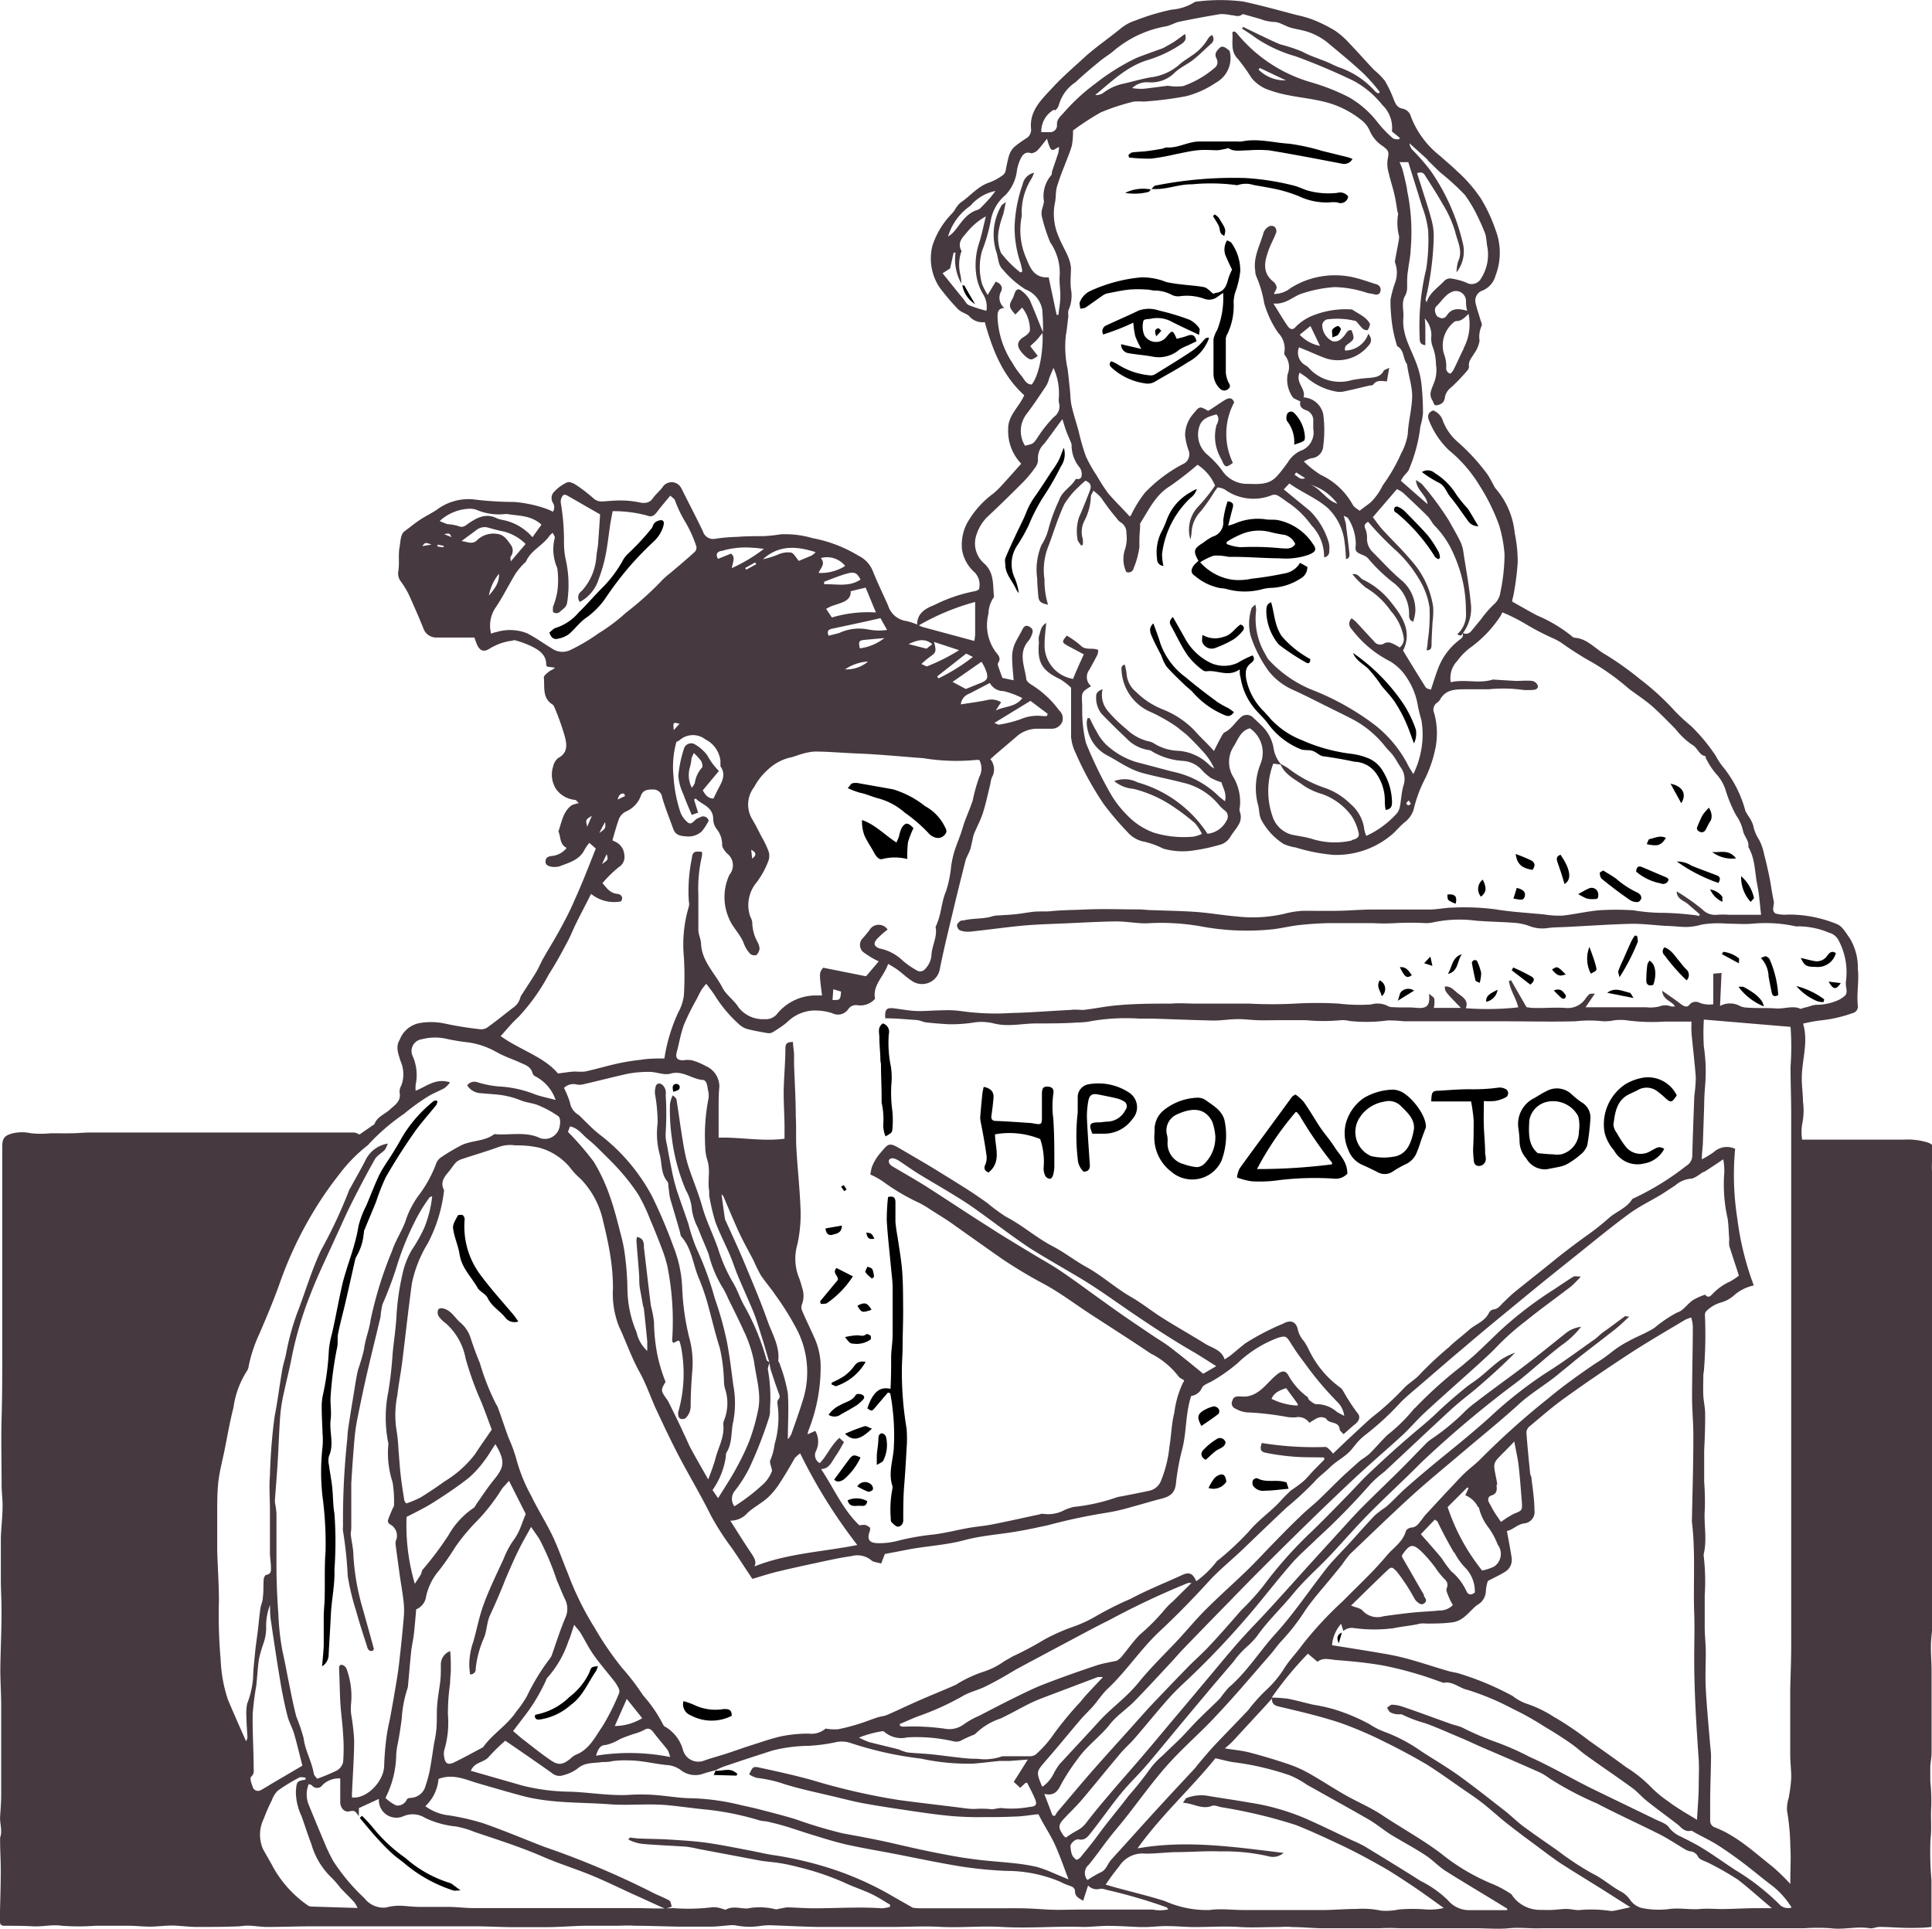 <?xml version="1.0" encoding="UTF-8" standalone="no"?>
<svg
   xmlns:dc="http://purl.org/dc/elements/1.1/"
   xmlns:cc="http://creativecommons.org/ns#"
   xmlns:rdf="http://www.w3.org/1999/02/22-rdf-syntax-ns#"
   xmlns:svg="http://www.w3.org/2000/svg"
   xmlns="http://www.w3.org/2000/svg"
   xmlns:sodipodi="http://sodipodi.sourceforge.net/DTD/sodipodi-0.dtd"
   xmlns:inkscape="http://www.inkscape.org/namespaces/inkscape"
   viewBox="0 0 180.29 180"
   version="1.1"
   id="svg218"
   sodipodi:docname="history.svg"
   inkscape:version="0.92.2 (5c3e80d, 2017-08-06)">
  <sodipodi:namedview
     pagecolor="#ffffff"
     bordercolor="#666666"
     borderopacity="1"
     objecttolerance="10"
     gridtolerance="10"
     guidetolerance="10"
     inkscape:pageopacity="0"
     inkscape:pageshadow="2"
     inkscape:window-width="1920"
     inkscape:window-height="1018"
     id="namedview220"
     showgrid="false"
     inkscape:zoom="1.3111111"
     inkscape:cx="-39.897376"
     inkscape:cy="90"
     inkscape:window-x="-8"
     inkscape:window-y="-8"
     inkscape:window-maximized="1"
     inkscape:current-layer="Layer_1-2" />
  <defs
     id="defs4">
    <style
       id="style2">.cls-1{fill:#463940;}</style>
  </defs>
  <title
     id="title6">Asset 31</title>
  <g
     id="Layer_2"
     data-name="Layer 2">
    <g
       id="Layer_1-2"
       data-name="Layer 1">
      <path
         d="M179.86,106.6a6.46,6.46,0,0,0-2.18-.26c-.66,0-1.31,0-2,0-1.62,0-3.24,0-4.87,0-.87,0-1.74,0-2.64,0a4.75,4.75,0,0,1,0-1.42,6.18,6.18,0,0,0,.08-2.14c0-.73-.12-1.46-.11-2.18,0-1.69.64-3.34.12-5.08a14.31,14.31,0,0,1,1.78-.32,12.4,12.4,0,0,0,2.83-.66.63.63,0,0,0,.5-.69c-.13-1.16.13-2.31,0-3.45a5.26,5.26,0,0,0-.75-2.84c-.34-.47-.66-1.08-1.15-1.31a11.88,11.88,0,0,0-4.61-.91,3.25,3.25,0,0,1-1.14-.09c-.48-.24-.11-.78-.2-1.18-.18-.8-.27-1.61-.44-2.41s-.29-1.3-.47-2a4.7,4.7,0,0,0-.47-1.32A3.79,3.79,0,0,1,163.6,77a3.53,3.53,0,0,0-.46-.88,5.06,5.06,0,0,1-.26-.44,11,11,0,0,0-2.16-4.2,7.28,7.28,0,0,1-.64-1,17.27,17.27,0,0,0-2.26-2.72,17.9,17.9,0,0,1-1.5-1.38,24.09,24.09,0,0,0-3.27-3,28.27,28.27,0,0,0-3.38-2.39c-.89-.53-1.6-1.41-2.73-1.48a.49.49,0,0,1-.29-.17,13.56,13.56,0,0,0-3.21-1.91c-.78-.41-1.53-.85-2.32-1.29,0-.25.1-.47.13-.69a24.54,24.54,0,0,0,.38-3,13,13,0,0,0-.28-2.7,7.39,7.39,0,0,0-1.78-4.16,1.79,1.79,0,0,1-.21-.36c-.19-.34-.37-.7-.58-1a18.92,18.92,0,0,0-2.76-3,4.92,4.92,0,0,1-1.36-1.93,1.53,1.53,0,0,0-.92-1c-.52.2-.55.56-.36,1A7.72,7.72,0,0,0,135.2,42,12.81,12.81,0,0,1,138,45.2a18.71,18.71,0,0,1,1.89,3.8,12.44,12.44,0,0,1,.51,2.72,17.64,17.64,0,0,1-.39,3.56,1.8,1.8,0,0,1-.64,1.15,10.05,10.05,0,0,0-1.16,1.35c-.31.37-.61.75-.92,1.11a.61.61,0,0,1-.77.18,3.81,3.81,0,0,0,.72-2.87c-.14-1.5-.42-3-.65-4.47a4.1,4.1,0,0,0-.25-1.06c-.34-.72-.75-1.4-1.13-2.09a28,28,0,0,0-2.52-3.41,4,4,0,0,0-.56-.37c.09,1,1,1.39,1.08,2.24l-2.49-2.18c.1-.15.16-.28.24-.38.18-.26.48-.47.55-.75a14.5,14.5,0,0,0,1-3.65,2.65,2.65,0,0,1,.09-.49,5.48,5.48,0,0,0,.19-1.06,26.77,26.77,0,0,0-.14-2.69,7.89,7.89,0,0,0-.45-1.86c-.51-1.42-1.38-2.71-1.24-4.33.06-.71-.24-1.44.21-2.14a1.78,1.78,0,0,0,.14-.81c0-.48,0-1,.08-1.43.07-.67.24-1.35.25-2a18.88,18.88,0,0,0-.28-5.25c-.06-.19-.05-.39-.1-.59-.12-.55-.24-1.1-.39-1.64a5.43,5.43,0,0,0-.27-.66h.82c.44,1.42.87,2.76,1.28,4.12a9.42,9.42,0,0,1,.57,2.22,17.61,17.61,0,0,1-.18,3.63,22.75,22.75,0,0,0-.61,6.37c0,.34,0,.68.53.74,0-.45,0-.87,0-1.3s0-.8-.06-1.2a2.28,2.28,0,0,1,.62,1.64,2.22,2.22,0,0,0,.15,1.08A4.61,4.61,0,0,1,134,34a3.27,3.27,0,0,1-.25,1.89c-.18.48-.41.9-.12,1.4.11.19.2.52.32.53a1,1,0,0,0,.68-.25.91.91,0,0,0,.21-.53,1.48,1.48,0,0,1,.58-.89,17.37,17.37,0,0,0,1.51-1.58.55.55,0,0,0,.15-.39c-.07-.52.3-.84.51-1.23a2.76,2.76,0,0,0,.48-1.16,2.44,2.44,0,0,1,.19-1.38c.08-.14-.07-.42-.13-.63-.14-.52-.33-1-.44-1.54a1,1,0,0,1,.53-1.08,2.09,2.09,0,0,0,1.34-1.44,5.93,5.93,0,0,0,0-4.27,14.94,14.94,0,0,0-1.35-2.9A13.47,13.47,0,0,0,136,16c-.53-.52-1.12-1-1.65-1.48a8.49,8.49,0,0,1-2.69-3.65,1,1,0,0,0-.78-.73c-.5-.1-.66-.45-.82-.86a10.94,10.94,0,0,0-.84-1.76,7.48,7.48,0,0,0-1-1c-.78-.82-1.53-1.68-2.31-2.49a7.39,7.39,0,0,0-1.33-1.17,13.83,13.83,0,0,0-2-1A10.63,10.63,0,0,0,121,1.4c-1.67-.44-3.33-.9-5-1.26a17.28,17.28,0,0,0-4.25,0,.63.63,0,0,0-.33.09,4.64,4.64,0,0,1-2.08.67,20.42,20.42,0,0,0-3.35,1,4.23,4.23,0,0,0-1.47.81c-.63.51-1.29,1-1.93,1.49-.47.37-.93.73-1.37,1.13-1,.93-2.08,1.84-3,2.85s-2.2,2.12-2,3.87a.93.93,0,0,1-.51.89c-1.48,1-1.46,1-1.84,2.83a.84.84,0,0,1-.23.53,5.16,5.16,0,0,1-1.32.73c-1.09.36-1.77,1.27-2.68,1.87a2.53,2.53,0,0,0-.53.67,2.85,2.85,0,0,1-.25.33,7.71,7.71,0,0,0-1.84,3,4.87,4.87,0,0,0,.65,3.91,21.4,21.4,0,0,0,1.75,2.06,2.26,2.26,0,0,0,.64.38c.11.08.27.12.35.22a1.67,1.67,0,0,0,1.49.59c.71,2.57,1.66,5,3.68,6.82-.5,1.14-1.54,1.89-1.5,3.2a4.38,4.38,0,0,0,1.22,3.19c-.66.73-1.27,1.43-1.9,2.11a6.78,6.78,0,0,1-.73.69,8.74,8.74,0,0,0-2.47,2.83,4.41,4.41,0,0,0-.43,2.35,3.55,3.55,0,0,0,1.14,2.12A1.64,1.64,0,0,1,91.35,55a1.15,1.15,0,0,1-.4.17,14.37,14.37,0,0,0-3.77,1.29c-.79.31-1.58.73-1.6,1.82a5.56,5.56,0,0,0-1-.33,2.07,2.07,0,0,1-1.71-1.46c-.48-1.08-1-2.14-1.44-3.25a2.7,2.7,0,0,0-1.33-1.39,12.68,12.68,0,0,0-4.26-1.63,9,9,0,0,0-3-.36,14.47,14.47,0,0,1-1.6.17c-.83,0-1.65,0-2.47.07a15.45,15.45,0,0,0-2,.17,1,1,0,0,1-1.18-.7c-.59-1.23-1.22-2.44-1.83-3.65a4,4,0,0,0-.24-.46,1,1,0,0,0-1.69,0c-.29.38-.67.69-.94,1.08s-.75.46-1.27.33a8.71,8.71,0,0,0-1.77-.17c-.54,0-1.08.06-1.61.09a1.12,1.12,0,0,1-.86-.29,15,15,0,0,0-1.61-1.24c-.24-.16-.63-.34-.84-.25a3.72,3.72,0,0,0-1.16.82.85.85,0,0,0-.17,1.1.76.76,0,0,1,0,.82,5.32,5.32,0,0,0-.58-.26A12,12,0,0,0,48,46.84a31.37,31.37,0,0,1-3.89-.25,4.94,4.94,0,0,0-3.38,1c-.52.33-1.08.61-1.59.95s-.9.68-1.35,1-.4,1-.5,1.49c-.14.74,0,1.52-.12,2.27a1.22,1.22,0,0,0,.18.88,9.16,9.16,0,0,1,.76,1.22c.51,1.11,1,2.24,1.45,3.36a1.26,1.26,0,0,0,1.17.73c.93,0,1.86,0,2.79,0h.75c.08.23.14.42.22.6.24.59.6.79,1.13.48a5.21,5.21,0,0,1,2-.76c.15,0,.33-.1.46-.06a8.92,8.92,0,0,1,1.52.56c.72.36,1.41.8,1.37,1.77,0,0,.06.09.1.13l.71.09c-.15.19-.35.22-.48.32s-.56.41-.55.58c.1.89-.18,1.92.81,2.54a.47.47,0,0,1,.15.19,24,24,0,0,1,1,2.8c.18.71.31,1.52-.62,2a1.39,1.39,0,0,0-.47.79,2.47,2.47,0,0,0,.28,2.12,2.43,2.43,0,0,0,1.76,1c.11,0,.2.17.36.31a2.64,2.64,0,0,0-.67.19c-.82.6-.93,1.58-1.24,2.44.24.52.09,1.21.77,1.54a2,2,0,0,1-1.2.73c-.35.05-.8.05-.77.6,0,.32.45.49,1,.44a1.2,1.2,0,0,0,.33-.06c.9-.35,1.86-.59,2.33-1.58a5.58,5.58,0,0,1,.42-.6l.61.53c-.67,1.68-1.28,3.28-2,4.85-.42,1-.92,1.93-1.43,2.86s-1,1.7-1.48,2.55c-.24.42-.41.87-.66,1.28-.45.74-.93,1.46-1.4,2.19a.56.56,0,0,0-.07.16,1.65,1.65,0,0,1-.73,1c-.77.6-1.54,1.22-2.33,1.79a1.06,1.06,0,0,1-.71.18,33.12,33.12,0,0,1-3.43-.56,6.17,6.17,0,0,0-2.27,0A2.47,2.47,0,0,0,37.31,97c-.44.72-.11,1.38.06,2a3,3,0,0,1,.08,2.29,1.15,1.15,0,0,0-.16.66c.16.82-.45,1.16-.91,1.59s-1.21.67-1.45,1.39c0,0-.1.05-.15.08l-1.24.86a1.63,1.63,0,0,0-.46-.19c-1.61,0-3.22,0-4.83,0l-7.48,0-6.12,0c-2.09,0-4.17,0-6.25,0-.56,0-1.12.06-1.67.07s-1.36,0-2,0a9.47,9.47,0,0,1-1.84,0,3.81,3.81,0,0,0-1.68,0c-.79.2-1,.46-1,1.27,0,1.08,0,2.16,0,3.24,0,3.33,0,6.66,0,10,0,2,0,3.93,0,5.89s0,4.08-.06,6.12,0,4.2,0,6.3c0,.67.1,1.35.09,2,0,1-.14,2-.16,3,0,1.3,0,2.6,0,3.91,0,1,.08,2.07.06,3.11,0,1.72-.09,3.45-.11,5.17,0,1.07.07,2.14.08,3.21,0,1.52,0,3,0,4.56,0,1.35,0,2.7,0,4,0,.68-.06,1.36-.1,2s.24,1.3,0,1.94c0,.07,0,.17,0,.26,0,1,.07,1.95.06,2.93,0,1.51-.06,3-.09,4.52a2.44,2.44,0,0,0,.06.39c.11.06.19.13.26.13.91,0,1.83,0,2.74.05s1.81-.18,2.75-.05a21.39,21.39,0,0,0,3.1,0l1.6,0c.53,0,1.06,0,1.6,0s1.36.09,2,.08,1.3-.1,1.95-.1,1.49.12,2.24.13c1.28,0,2.56,0,3.83-.05.33,0,.66-.08,1-.07.6,0,1.21.12,1.81.12,1.44,0,2.89-.06,4.33-.06s2.63,0,4,0h2.52l1.57,0c1.11,0,2.21,0,3.32,0s2.38,0,3.58,0,2.39.07,3.58.08q1.53,0,3.06,0c1.2,0,2.39-.1,3.59-.13.95,0,1.9,0,2.85,0,.64,0,1.28-.05,1.91,0,1.37,0,2.74.06,4.11.08,1,0,2,0,3,0,.57,0,1.13-.08,1.7-.12a2.33,2.33,0,0,1,.59,0,6.68,6.68,0,0,0,2.36.05,6.07,6.07,0,0,1,1.13-.05c1.43.05,2.86.13,4.29.15,2.26,0,4.53,0,6.79,0,1.56,0,3.12-.1,4.68,0,1.87.08,3.74-.11,5.61,0,2.53.15,5.06-.09,7.6,0,.76,0,1.52-.1,2.28-.1,1,0,2,.07,3,.11l.43,0c.7,0,1.4-.1,2.1-.09.87,0,1.74.09,2.62.09,1.4,0,2.8-.1,4.21,0,1.12.07,2.25,0,3.37,0,.48,0,1-.06,1.42,0,.9,0,1.8.09,2.7.11.65,0,1.3,0,2,0H127c.6,0,1.19,0,1.78,0a17.58,17.58,0,0,1,1.78,0c1,0,2,0,3,0,1.38,0,2.75,0,4.12,0,1.05,0,2.1.1,3.14,0s2.06.05,3.09,0l4.18,0,2,0,1.78,0c.29,0,.57,0,.85,0,1.25,0,2.5,0,3.76,0,1,0,1.92,0,2.88,0,.29,0,.57,0,.86,0l3,0,5.17,0a18.2,18.2,0,0,1,2.45,0c1.22.16,2.42-.2,3.63,0,.29.05.62-.12.93-.12.91,0,1.83.09,2.75.09.69,0,1.38,0,2.09-.09,0-1.53,0-3,0-4.41a28.15,28.15,0,0,1-.09-3.78c.13-1,0-2,.07-3a18.16,18.16,0,0,0-.09-2.44c0-.41,0-.83,0-1.24s.11-.85.12-1.27c0-.71,0-1.42,0-2.13,0-1.9,0-3.8,0-5.7,0-.79-.08-1.58-.06-2.37s.15-1.41.15-2.11c0-2,0-4,0-5.94,0-3,0-6,0-9,0-2.56,0-5.13,0-7.69s0-5.3,0-8c0-3.61-.07-7.23,0-10.84a8,8,0,0,1,.14-2.8C180.37,106.84,180.15,106.69,179.86,106.6Zm-45.65-77c-.26-.19-.43-.75-.19-1,.51-.48.85-1.14,1.56-1.4a.94.94,0,0,1,1.22,1,3.87,3.87,0,0,0,.11.8c-.79-.22-1.43-.28-1.9.44A.51.51,0,0,1,134.21,29.55Zm2.38,2.93c-.35.68-.64,1.38-1,2.07a1.94,1.94,0,0,1-.25.27.53.53,0,0,1-.38-.59,3.3,3.3,0,0,0-.23-1.31,2.8,2.8,0,0,1,.83-2.81c.09-.09.24-.21.35-.2.48,0,.75-.31,1.13-.67A4.78,4.78,0,0,1,136.59,32.48Zm-3.36-17.57c.41.38.8.79,1.22,1.17a23.3,23.3,0,0,1,2.25,2.06A13,13,0,0,1,138,20.43c.2.4.37.82.54,1.23a1.93,1.93,0,0,1,.13.47c.06.34.07.68.14,1A4.12,4.12,0,0,1,138.2,26a1,1,0,0,1-1.39.36,6.28,6.28,0,0,0-1.46-.38.8.8,0,0,0-.6.26c-.58.62-1.37,1.09-1.63,2,0-.11-.11-.25-.08-.35a27.71,27.71,0,0,0,.75-5.66,5.79,5.79,0,0,0-.24-1.84c-.26-1-.61-2-.92-3l-.39-1.23c.37-.14.58-.05.73.19.56.89,1.14,1.77,1.65,2.68a10.85,10.85,0,0,1,1.17,2.58c.2.9.76,1.81.27,2.8a4.08,4.08,0,0,0-.14,1,3.14,3.14,0,0,0,.58-2.75,19.63,19.63,0,0,0-3-6.73A20.06,20.06,0,0,0,131.82,14a1.09,1.09,0,0,1-.29-.63C132.1,13.89,132.67,14.39,133.23,14.91Zm-93.82,36c.26-.35.26-.35.86-.15Zm59-40.64a.86.86,0,0,0,.4-.52,3.74,3.74,0,0,1,1.56-2.13c.72-.68,1.48-1.32,2.25-1.95.39-.33.84-.59,1.23-.91a10.28,10.28,0,0,1,4.94-2.35c.44-.08.85-.35,1.29-.44,1.27-.26,2.55-.5,3.84-.71a4.92,4.92,0,0,1,1,.11c.32,0,.66.22,1-.08a.21.21,0,0,1,.16,0l1.52.43a4.31,4.31,0,0,0,1.3.28c.5,0,1,.37,1.5.52s1.23.24,1.81.46a6,6,0,0,1,1.61.89c1.19,1,2.36,1.94,3.48,3a16.62,16.62,0,0,1,1.46,1.67l-.12.13a1.08,1.08,0,0,1-.31-.19A7.9,7.9,0,0,0,125,6.3c-.26-.1-.52-.21-.78-.34-.88-.43-1.84-.66-2.71-1.15a16.15,16.15,0,0,0-2-.66c-.68-.26-1.33-.6-2-.91L116,2.51l-.09.16c.44.3.9.57,1.31.89a13,13,0,0,0,3.67,1.69c1.84.67,3.65,1.44,5.42,2.29A8.74,8.74,0,0,1,129,9.8a2.93,2.93,0,0,1,.89,2.46l.73.6-.06.14c-.2,0-.47,0-.59-.11a10.31,10.31,0,0,1-1.41-1.47,9.07,9.07,0,0,0-2.67-2.34,19.62,19.62,0,0,0-3.61-1.42,13.91,13.91,0,0,1-6.86-4.55,1,1,0,0,0-.19-.16.11.11,0,0,0-.08,0A.69.69,0,0,0,115,3c.09.85-.23,1.76.53,2.51a16.66,16.66,0,0,1,1.23,1.72,3.46,3.46,0,0,0,1.7,1.18c1.83.68,3.79.67,5.64,1.23a9,9,0,0,1,3,1.61,2.51,2.51,0,0,1,.74,1A3.23,3.23,0,0,0,129,13.61c.63.46.63.57.48,1.33a3.07,3.07,0,0,0,.12,1.23c.14.63.35,1.25.5,1.88s.2,1.06.29,1.58c0,.14.11.29.07.41a4.91,4.91,0,0,0,.1,2,2.46,2.46,0,0,1-.08.65c-.09.53-.2,1.05-.29,1.58a.43.43,0,0,0,0,.25,2.73,2.73,0,0,1,0,1.85,10,10,0,0,0-.43,1.6,11.92,11.92,0,0,0,.05,1.33,12.48,12.48,0,0,0,.57,3c.64.34.54,1.07.85,1.58a.55.55,0,0,1,.08.15c.11.95.44,1.84.47,2.84,0,1.25-.36,2.42-.41,3.65a5.8,5.8,0,0,1-.63,1.82,15.94,15.94,0,0,1-1.7,2.94,5.54,5.54,0,0,1-1.17,1.63l-1,.75c-.2-.17-.51-.32-.64-.57a6.62,6.62,0,0,0-3-2.79,9.37,9.37,0,0,1-1.56-1.24,3.48,3.48,0,0,1,.69-.3,1.19,1.19,0,0,0,1.12-1.12,11.27,11.27,0,0,0,0-3,2,2,0,0,0-1.84-1.56c.26-.81-.79-1.37-.36-2.31l.61.42a5.78,5.78,0,0,0,2.8,1.35,1.89,1.89,0,0,0,.67,0c.83-.17,1.65-.38,2.47-.57.11,0,.27,0,.32-.09.31-.42.74-.34,1.27-.29l.22-1.27c-.3.15-.47.19-.52.28-.27.55-.78.6-1.29.66a13.23,13.23,0,0,0-1.69.21,3.9,3.9,0,0,1-4-1.13,1.09,1.09,0,0,0-.26-.22,1.35,1.35,0,0,1-.66-1.71l.81.33c.57.24,1.14.5,1.73.71a3.68,3.68,0,0,0,3.93-1.18c.34-.36.33-.69,0-1.13a2.31,2.31,0,0,1-2.17,1.57c-.08-.37.12-.5.34-.66.54-.41.54-.46.27-1.23-.31-.07-.43.15-.58.37-.41.58-.85.79-1.27.62a1.71,1.71,0,0,1-.89-1.53.68.68,0,0,1,.41-.47,7.22,7.22,0,0,1,2.62.12c.14,0,.26.2.37.32a3.38,3.38,0,0,0,.4.44c.12.09.38.16.44.1a1.2,1.2,0,0,0,.21-.5s0-.05,0-.08c-.37-.67-1.08-.92-1.66-1.33a8.23,8.23,0,0,0-3.5.5,4.66,4.66,0,0,0-1.76,1.11c-.25.31-.51.29-.76-.07-.44-.63-.82-1.29-1.33-2.1,1.1.11,1.74-.58,2.55-.89a12.23,12.23,0,0,1,3.17-.64,10.32,10.32,0,0,1,3.06.55c.22.05.44.07.66.13s.48,0,.54-.27a.52.52,0,0,0-.36-.67c-.73-.23-1.45-.49-2.2-.66a7.77,7.77,0,0,0-5.8,1,2.46,2.46,0,0,1-1.58.56c.1-.23.28-.45.26-.66a.92.92,0,0,0-.37-.54c-1-.85-.74-1.87-.38-2.88.2-.57.51-1.1.72-1.67a.57.57,0,0,0-.15-.51.54.54,0,0,0-.52-.05,1.15,1.15,0,0,0-.51.56c-.32,1.19-1,2.32-.78,3.62a1.35,1.35,0,0,0,.1.5,10.32,10.32,0,0,1,.73,2.49,9.56,9.56,0,0,0,1.3,2.76,2.12,2.12,0,0,1,.58,1.87.29.29,0,0,0,.06.24,1.77,1.77,0,0,1,.25,1.76,2.86,2.86,0,0,0,.45,2.11c.11.18.41.25.74.44-.11.41.1.66.51.8a1,1,0,0,1,.69,1.06c0,.23,0,.46,0,.69a1.81,1.81,0,0,1-1.22,2.06,2.8,2.8,0,0,0-1.17,1.09c-.32.43-.62.86-1,1.26-.74.84-1.74.74-2.71.72a2.79,2.79,0,0,1-2.44-1.3,9,9,0,0,0-1.41-1.48,2.45,2.45,0,0,1-.68-2.57c.25-.78.91-.94,1.6-1.13.31.33.14.74,0,1a4.06,4.06,0,0,0,.3,2.89c.06.16.17.3.23.45.26.62.38.65,1,.18a6.23,6.23,0,0,1,.12-5.64c-.19-.52-.55-.42-.89-.21-.53.32-1,.68-1.54,1-.77-.45-.8-.45-1.37.26a3.06,3.06,0,0,0-.78,2,5.76,5.76,0,0,0,.32,1.41,1,1,0,0,1-.55,1.31A13.61,13.61,0,0,0,106.82,46,11.48,11.48,0,0,0,105.58,48c0,.07-.1.13-.15.2-.66-.72-1.35-1.4-2-2.14a17.79,17.79,0,0,1-1.1-1.71,12.49,12.49,0,0,1-1-1.77,21.4,21.4,0,0,1-.68-2.37c-.22-.79-.48-1.58-.66-2.38-.11-.52-.1-1.06-.16-1.59s-.12-1.19-.2-1.79a9.87,9.87,0,0,1-.16-3.21c.11-.58.15-1.18.23-1.76a1.67,1.67,0,0,1,0-.51,3.34,3.34,0,0,0,.24-2c-.08-.67,0-1.36,0-2a3.7,3.7,0,0,0-.29-1.07c-.26-.6-.6-1.16-.84-1.77A5.29,5.29,0,0,1,98.43,19c.12-.5.06-1,.19-1.53a19.78,19.78,0,0,1,.68-1.91c.24-.66.54-1.31.73-2a7.33,7.33,0,0,0,.1-1.38,23.51,23.51,0,0,1,2.61-1.7,20,20,0,0,1,3.06-1,5.58,5.58,0,0,1,.92,0,32.73,32.73,0,0,0,4-.51,9,9,0,0,0,2.77-1.27,2.61,2.61,0,0,0,1.26-2.93.68.68,0,0,0-.12-.12c-.25-.19-.55-.45-.83-.17s-.51.54-.27,1a.67.67,0,0,1-.19.86,9.18,9.18,0,0,1-2.92,1.69A4.57,4.57,0,0,1,109,8c-.78.09-1.57.21-2.35.29a5.88,5.88,0,0,1-1-.07,2,2,0,0,1,1.54-.54,3.09,3.09,0,0,0,2.44-.91c.5-.48,1.19-.77,1.74-1.21s1.11-1,1.65-1.48a.55.55,0,0,0,.07-.82,1.72,1.72,0,0,0-.34.31,4.66,4.66,0,0,1-1.42,1.54c-.46.33-1,.64-1.37,1a5,5,0,0,1-2.61,1.11c-.84.15-1.65.39-2.48.58a4.72,4.72,0,0,0-1.92.87,1.18,1.18,0,0,1-.75.2c1.5-1.24,2.89-2.61,4.78-3.23A11.66,11.66,0,0,0,110,4.27c.37-.25.82-.46.58-1.1-.36.26-.68.51-1,.72s-.68.39-1,.58a3,3,0,0,1-.32.12c-.74.27-1.49.53-2.22.82a20.6,20.6,0,0,0-3.81,2.38,18.27,18.27,0,0,0-3,2.77c-.28.31-.65.59-.59,1.15a.64.64,0,0,1-.69.62h-.78A2.33,2.33,0,0,1,98.38,10.22ZM120,7.5a3.46,3.46,0,0,1-2.55-1l.11-.16ZM124.8,47c-1-.29-1.54-1.4-2.53-1.78A4.88,4.88,0,0,1,124.8,47Zm-3-2.38c-.52.21-.7-.21-1-.3l.15-.24Zm-.51-13.39,1-.81.89,1.86A3.57,3.57,0,0,1,121.31,31.26ZM90.56,19.2a4.07,4.07,0,0,1,2.34-1.38c-.25.32-.38.5-.52.66s-.53.58-.8.85a.91.91,0,0,1-.34.25c-1.08.31-1.56,1.25-2.19,2a2.29,2.29,0,0,1-.58.49A5.32,5.32,0,0,1,90.56,19.2ZM92.05,29a13.57,13.57,0,0,1-1.63-.52c-.23-.1-.37-.39-.54-.61-.63-.76-1.24-1.53-1.92-2.37l.7-.45c.11-.46.22-1,.33-1.48l.18,0a4.57,4.57,0,0,0,.54,2.88,3.87,3.87,0,0,0-.08-.77,3.9,3.9,0,0,1,0-1.95c0-.11.13-.25.09-.32-.45-.83.18-1.31.6-1.84A6,6,0,0,1,92,20.19c-.24.94-.39,1.77-.66,2.57a6.63,6.63,0,0,0-.24,2.86,4.82,4.82,0,0,0,.68,1.9A2.21,2.21,0,0,1,92.05,29Zm3.21,6a7.3,7.3,0,0,1-.77-1.11,8.32,8.32,0,0,1-1.4-4.29c0-.42,0-.81.63-.87a1.22,1.22,0,0,1-.3-1.54c.19-.37,0-.72-.5-.91-.22.36-.45.73-.75,1.24a6.22,6.22,0,0,1-.52-1,5.64,5.64,0,0,1,0-3.13,15.42,15.42,0,0,0,.8-2.78,4,4,0,0,1,1.39-2.42A4,4,0,0,0,94.9,15.9a4,4,0,0,1,.33-1.06c.19-.39.44-.73,1-.54.15,0,.42-.11.56-.25.31-.31.57-.68.92-1.11a4,4,0,0,0,.3.89c.24.37.48,0,.82-.11a3.72,3.72,0,0,1-.08.57c-.19.59-.4,1.17-.59,1.76,0,.1,0,.25-.08.32a3,3,0,0,0-.66,2.44,4.43,4.43,0,0,1-.14.58,1.65,1.65,0,0,0-.07.75A16,16,0,0,0,98,22.61a5,5,0,0,1,.89,3.09c-.06.65.07,1.3.06,1.95s-.12,1.15-.18,1.73h-.17c-.24-1.16-.49-2.31-.74-3.5-1.34.09-1.73-.88-2.08-1.75a6.53,6.53,0,0,1-.44-3.93,2.09,2.09,0,0,0,0-.43,5.92,5.92,0,0,1,.94-3.14,5.29,5.29,0,0,0,.22-.51,1.36,1.36,0,0,0-1.06,1.06,13.12,13.12,0,0,0-.76,4,10.38,10.38,0,0,0,.55,3.36,5,5,0,0,1,.17.79l-.17.1a10.16,10.16,0,0,1-1.82-1.83,3.88,3.88,0,0,1-.23-2A8.41,8.41,0,0,1,93.62,20c.08-.32.14-.65.24-1.15-.23.19-.35.24-.41.34A5.36,5.36,0,0,0,93,23.58c.17.54.14,1.17.59,1.58A8.88,8.88,0,0,0,95.69,27a2.5,2.5,0,0,1,1.57,1.9A20.37,20.37,0,0,1,97.33,31c-.45-1.09-.8-2-1.23-3a2.81,2.81,0,0,0-.78-.87c-.29-.24-.51-.13-.63.23a4.18,4.18,0,0,1-.21.53c-.36.62-.34.77.27,1.46l.63-.65a3.28,3.28,0,0,1,.73,2.1c0,.21-.29.46-.51.6-.66.39-.78.83-.3,1.43a3.1,3.1,0,0,0,.61.59c.31.2.45.15.93-.21l-.7-.91c.19-.19.4-.36.58-.55s.34-.41.56-.68c.09,1-.13,3.68-1,4.81C95.72,35.87,95.57,35.34,95.26,35Zm.54,3.63c.65-.86,1.25-1.76,1.85-2.66a3.17,3.17,0,0,0,.27-.71c.11-.27.22-.54.39-.93a5.82,5.82,0,0,1,.5,2.78,2.06,2.06,0,0,0,0,.43,1.2,1.2,0,0,1-.47,1.37A12.66,12.66,0,0,0,96.71,41c-.33.43-.34.42-1.06.59A2.6,2.6,0,0,1,95.8,38.63ZM91.59,61.75a4.23,4.23,0,0,1,.48,1c.16.6,0,.76-.6,1s-.94.38-1.34.54l-1.24-.66Zm1.33,4.55.5-.77a1.68,1.68,0,0,0-1.23-.22c-.83.18-1.68.28-2.53.42a1.19,1.19,0,0,1,.79-1l1.92-1a1.44,1.44,0,0,0,1.29.76,8.27,8.27,0,0,1,1.74.65C94.78,66,93.74,65.89,92.92,66.3Zm3.24-.9,1.61,1.21-.07.2a2,2,0,0,1-.48,0,4,4,0,0,0-2,.31,11.69,11.69,0,0,1-2,.5c-.09,0-.2-.07-.43-.16Zm-9-5.5,2.34.77a17.42,17.42,0,0,1-3,1.51c-.08,0-.24-.1-.52-.22a9.43,9.43,0,0,1,.81-.68C87.35,60.9,87.4,60.79,87.16,59.9Zm3,1.09.63.31a17.76,17.76,0,0,1-3.21,2l-.13-.18ZM91,56.17V57c0,.74,0,1.47,0,2.21a4.51,4.51,0,0,1-.08.6l-4.85-1.31a2,2,0,0,1-.32-.15A22,22,0,0,1,91,56.17Zm-4,3.94-.54.42-1.68-.43C85.53,59.78,86.22,59.47,87,60.11Zm-4.22-1.33a5.16,5.16,0,0,1-1.8-.05,4.37,4.37,0,0,0-2.65.33c-.34.1-.69.18-1,.26-.2-.42,0-.58.27-.64,1.51-.33,3-.63,4.56-1ZM80.24,60.5c-.14-.64-.09-.73.42-.79l1.87-.17A4.68,4.68,0,0,1,80.24,60.5ZM81,61.73a3.07,3.07,0,0,1-2.14.73A4.22,4.22,0,0,1,81,61.73Zm.72-4.58a11.74,11.74,0,0,0-4.09.47l-.54-.81c.17-.08.32-.18.49-.24.37-.14.76-.24,1.12-.4s.73-.45.68-1l1.4-.34C81.12,55.65,81.4,56.34,81.74,57.15ZM80.3,54.08c-1.07.72-2.25.4-3.39.44l0-.24c.71-.26,1.41-.56,2.14-.76S80,53.5,80.3,54.08Zm-3.72-2a2.17,2.17,0,0,1,2.29.73,4.2,4.2,0,0,1-2.48.65C76.58,53,77.08,52.61,76.58,52.05Zm-.48-.53a2.93,2.93,0,0,1-.36.29l-1.2.5c-.26-.3-.45-.71-.73-.78a2.2,2.2,0,0,0-1.14.16,8.37,8.37,0,0,1-1.49.47c.16-.12.3-.26.47-.37C73,50.88,74.47,51,76.1,51.52Zm-8.81-.12a7.64,7.64,0,0,1,3-.31c.3,0,.6.06,1,.09a14.68,14.68,0,0,1-3,1.8c.1-.59.36-1-.07-1.35L67,52.15C66.79,51.75,66.86,51.54,67.29,51.4Zm3.28,1.22-.94.51L69.54,53l.93-.52ZM41.38,51.07,40.83,51v-.18l.58.11Zm.06-1.23c.52-.09.52-.09.69.28Zm1.31-.76a4.45,4.45,0,0,0-1-.17,7.67,7.67,0,0,1-.72-.29,4.31,4.31,0,0,1,2.87-1.15,1.81,1.81,0,0,1,.58.11,5.35,5.35,0,0,0,2.74.38s.05,0,.08,0c1.08.19,2.25.1,3.23,1-.31.43-.56.77-.84,1.17a4.9,4.9,0,0,0-2.88-1.63,4,4,0,0,1-.41-.12c-1.06-.55-1.93-.06-2.76.52C43.34,49.12,43.14,49.26,42.75,49.08Zm1.82,1.28c-.47.51-.93.19-1.5.13.51-.39.94-.69,1.35-1a1.23,1.23,0,0,1,1.19-.24c.49.14,1,.27,1.49.37a4.49,4.49,0,0,1,1.95,1.14l-1.39,1.63c0-.23-.07-.37,0-.45a.92.92,0,0,0,0-1.11c-.31-.43-.63-.93-1.21-1A2.2,2.2,0,0,0,44.57,50.36Zm2,3.21c0,.66-.19,1.14-.95,2A4.51,4.51,0,0,1,46.54,53.57ZM54.8,77.13c-.16-.64-.16-.64.43-1ZM53.17,60.68a1.7,1.7,0,0,1-1.68-.18c-.77-.46-1.5-1-2.31-1.41A4.36,4.36,0,0,0,46.26,59c-.14,0-.27.08-.43.13a3,3,0,0,1,.38-2.38c.69-1,1.26-2.17,1.91-3.24a7,7,0,0,1,.7-.85c.09-.11.24-.19.29-.31.44-1,1.57-1.46,2.17-2.36a1.71,1.71,0,0,1,.3-.27c.08.19.23.37.19.47A4.31,4.31,0,0,0,52,53a7.67,7.67,0,0,1,0,2.24,7,7,0,0,1-.39,1.37,2.09,2.09,0,0,0,0,.5.5.5,0,0,0,.7-.08c.26-.22.54-.38.61-.77a10.74,10.74,0,0,0-.15-4.15,7.68,7.68,0,0,1-.14-1.52,20.88,20.88,0,0,0-.29-3.62.93.93,0,0,1,.16-.7c.21-.24.45,0,.68.11L56,48c-.05.76-.1,1.6-.17,2.45,0,.5-.14,1-.18,1.52a5.26,5.26,0,0,1-1.39,3.2.68.68,0,0,0-.15,1A3.63,3.63,0,0,0,55.88,54a13.8,13.8,0,0,0,.65-2.28c.19-1,.29-2,.44-2.94.06-.35.13-.7.2-1.08a11.82,11.82,0,0,1,3.19.4c.47.2.71,0,1-.39s.76-.94,1.19-1.46c.21.2.38.29.43.42a11,11,0,0,0,1,2.08,12.06,12.06,0,0,1,1,2.23.57.57,0,0,1-.14.51c-.75.69-1.54,1.35-2.31,2a7,7,0,0,0-.94.86,29,29,0,0,1-3.16,2.81,16.74,16.74,0,0,1-2.58,1.94A17.34,17.34,0,0,1,53.17,60.68Zm10.24,6.86-.54.59C62.81,67.38,62.81,67.38,63.41,67.54Zm-5.08,6.74-.69.33c.12-.51.33-.58.6-.56ZM56.61,79.7c.16.51.16.51-.43.93C56.31,80.34,56.45,80.06,56.61,79.7Zm-.67-2c.2-.4.33-.64.53-1C56.52,77.3,56.52,77.3,55.94,77.72ZM48.37,94.91a18.51,18.51,0,0,0,2.85-4C51.81,90,52.36,89,52.89,88c.33-.6.58-1.24.88-1.86.44-.88.9-1.76,1.39-2.73a3.37,3.37,0,0,0,2.79.7c.26-.38,0-.67-.35-.7-.7-.07-1-.58-1.38-1a11.36,11.36,0,0,1,1.53-1.5,1.11,1.11,0,0,0,.51-1.15,1.46,1.46,0,0,0-.83-1.21,2.44,2.44,0,0,1-.28-.14c.19-.65.36-1.28.57-1.88a1.32,1.32,0,0,1,.7-.81,2.53,2.53,0,0,0,1.38-1.45c.19-.55.62-.6,1.1-.6a.83.83,0,0,1,.89.73c.29,1,.66,1.9,1,2.85.2.59.49.74,1.19.79a1.88,1.88,0,0,0,1.5-.45,5.36,5.36,0,0,0,.65-1,.52.52,0,0,0-.77-.34l-.31.14c-.28.15-.51.64-.86.36a2.23,2.23,0,0,1-.71-1,13.2,13.2,0,0,1-.63-3.3,8.75,8.75,0,0,1,.27-3.22A1.53,1.53,0,0,0,63.5,69,1.88,1.88,0,0,1,65.83,69,2.55,2.55,0,0,1,67.23,71c0,.17,0,.39,0,.51.51.71.2,1.34-.15,2-.17.31-.32.64-.5,1-.5,0-.75-.32-1-.76l1.51-1.81a5.94,5.94,0,0,1-1.08-1.45,3.81,3.81,0,0,0-1.11-1,.7.7,0,0,0-1.09.43,11.19,11.19,0,0,0-.51,2.47,4.82,4.82,0,0,0,.47,1.72c.22.63.5,1.25.78,1.93l.6-.21c-.14-.43-.26-.82-.38-1.22l.15-.1c.59.61,1.66.75,1.64,2a1.58,1.58,0,0,0,.28.8,2.34,2.34,0,0,1,.55,1.54c0,.25.25.56.45.78a1.39,1.39,0,0,1,.23,2A4.92,4.92,0,0,0,68,85.64c.35.91,1.11,1.54,1.43,2.45A3,3,0,0,0,70,89a.63.63,0,0,0,.58.12.92.92,0,0,0,.3-.63,1.63,1.63,0,0,0-.22-.64,3.88,3.88,0,0,1-.46-1.8A1.89,1.89,0,0,0,70,85.5a3.3,3.3,0,0,1,.62-3.18,8,8,0,0,0,1.09-2,1.36,1.36,0,0,0,0-.91,8.74,8.74,0,0,0-.63-1.31c-.3-.57-.58-1.16-.92-1.71a2.66,2.66,0,0,1,.22-2.95,5.75,5.75,0,0,1,1.2-1.55,4.63,4.63,0,0,1,2.1-1.19c.36-.06.7-.22,1-.3A5.61,5.61,0,0,1,76,70.13c1.33,0,2.65.13,4,.18,2.06.08,4.12.29,6.18.44a19,19,0,0,0,4.83.17,1.52,1.52,0,0,1,.38,0,1.68,1.68,0,0,1,0,1.57,15.63,15.63,0,0,0-.62,2.21c-.22.67-.51,1.32-.76,2-.13.37-.23.75-.36,1.12-.21.59-.45,1.16-.63,1.76a10.1,10.1,0,0,0-.26,1.24,10.93,10.93,0,0,1-.49,2.38c-.43,1-.41,2-.84,3,0,.1-.13.22-.12.31.17.88-.3,1.65-.38,2.49a2.07,2.07,0,0,1-.6,1.42.6.6,0,0,1-.84.09,7,7,0,0,1-1.39-1,4.31,4.31,0,0,0-2-1c-.52-.18-.64-.46-.27-.88a7.84,7.84,0,0,1,1-.89,1,1,0,0,0-1.7.06c-.2.26-.41.52-.63.76a.88.88,0,0,0,.08,1.3,8.88,8.88,0,0,0,1.42.85l-1.18,1.39-4-.8c-.38.46-.38.46-.11,2.59-.2,0-.39,0-.58,0a4.65,4.65,0,0,0-3.59,1.69,1.34,1.34,0,0,1-1.2.52A2.86,2.86,0,0,1,68.92,94c-.41-.67-1.15-1.15-1.5-1.83-.69-1.35-1.92-2.45-2-4.1,0-.41-.23-.82-.25-1.24,0-1.1,0-2.2,0-3.3a13.39,13.39,0,0,1,.33-3.63,1.15,1.15,0,0,0,0-.41c-.71-.08-.87,0-.94.61a15,15,0,0,0-.28,4,1.07,1.07,0,0,1,0,.5,12.29,12.29,0,0,0-.46,4.71,30,30,0,0,1,0,3.55,4.36,4.36,0,0,1-.52,1.6A15.84,15.84,0,0,0,62,98.77c-.73,0-1.46,0-2.18.12a20.18,20.18,0,0,0-2.18.35c-1,.22-2,.52-3.05.75a6,6,0,0,1-.85,0c-.5,0-1,.1-1.67.18-1.33-1.58-3.55-2.19-5.35-3.49C47.26,96.09,47.77,95.45,48.37,94.91ZM65.51,71.63a2.67,2.67,0,0,0-.67,1.43,2,2,0,0,1-.28.45,2.58,2.58,0,0,1-.18-1.91,4.36,4.36,0,0,0,.15-.83,3.5,3.5,0,0,1,.22-.5,6.22,6.22,0,0,1,.68.74C65.53,71.18,65.6,71.55,65.51,71.63Zm4.59,7.66c.54.29.47.54.09.83Zm8.39,13.24c-.08.79-.09.8-.8.78l.07-1ZM65.81,107a4.15,4.15,0,0,0,.2,1.26c.31,1,0,1.92.17,2.87,0,.14,0,.29,0,.42a19,19,0,0,0,.58,2.48c.37,1,.89,2,1.32,3,.28.65.49,1.32.77,2,.48,1.15,1,2.28,1.48,3.44.3.76.52,1.55.77,2.33s.46,1.56.7,2.35a5.09,5.09,0,0,0,.12.66c.23.7.46,1.4.71,2.09.08.24.24.45,0,.69a.53.53,0,0,0-.08.4,8.83,8.83,0,0,1-.27,3.79,5.35,5.35,0,0,1-.39,1.46c-.11.18.07.53.16,1a3.34,3.34,0,0,1-.72,1.15,18.53,18.53,0,0,1-2.8,2.17,1.18,1.18,0,0,1,.07-1.48A12.66,12.66,0,0,0,69.92,137a39.41,39.41,0,0,0,1.87-4.8,2.21,2.21,0,0,0,.06-.68,14.86,14.86,0,0,0-.18-3.65c-.06-.22.09-.5.14-.74-.09-.08-.24-.13-.27-.22a22.17,22.17,0,0,0-2.05-5c-.44-.75-.69-1.62-1.16-2.35A15.3,15.3,0,0,1,67,116.49c-.35-1-.79-1.94-1.15-2.92-.25-.66-.41-1.36-.64-2-.31-.94-.7-1.87-1-2.83s-.45-2-.62-3.07-.29-2-.45-3c0-.15-.13-.29-.37-.46a3,3,0,0,0-.25.82,17.81,17.81,0,0,0,.17,3.11,18.09,18.09,0,0,0,1.32,4.93,4.27,4.27,0,0,1,.56,1.84,5.4,5.4,0,0,0,.56,1.67c.31.82.68,1.62,1,2.45a11,11,0,0,0,1.29,3.1,7.12,7.12,0,0,1,.51,1c.49,1,1,2,1.45,3a12,12,0,0,1,1,3c.18,1.43.66,2.86.39,4.32a19.06,19.06,0,0,1-.84,3,21.55,21.55,0,0,1-1.13,2.38c-.26.5-.56,1-.85,1.47s-.6.95-.94,1.5l-.52-.76a7.08,7.08,0,0,0,1.25-3.18c0-.12,0-.25.07-.34.55-.89.39-1.93.62-2.89a9.15,9.15,0,0,0,0-3.38c-.19-1.39-.34-2.78-.62-4.16a31.08,31.08,0,0,0-1.11-3.94A29.59,29.59,0,0,0,65,116.5a15.35,15.35,0,0,1-.75-2.26c-.36-1.08-.76-2.15-1.11-3.23a17.1,17.1,0,0,1-.43-1.71c-.17-.84-.33-1.67-.48-2.51a3.43,3.43,0,0,1-.11-1.1,27.88,27.88,0,0,0,0-3.54,1,1,0,0,0-.32-.93c-.26-.19-.52-.14-.61.16a1.85,1.85,0,0,0-.06.74,15.46,15.46,0,0,1,.24,2.69,7.42,7.42,0,0,0,.16,2.79c.27.89.1,1.89.76,2.67.09.11.07.32.09.49.06.36.07.73.16,1.08.29,1,.6,2,.9,3.08.05.16.05.37.15.48.94,1.07,1.06,2.47,1.56,3.72a22.15,22.15,0,0,1,.78,2.16c.43,1.49.76,3,1.24,4.5a15.81,15.81,0,0,1,.39,3.19,2.9,2.9,0,0,0,.09.59,4.3,4.3,0,0,1-.09,3,.88.88,0,0,0-.06.42c.11,1.13-.48,2.1-.74,3.14-.08.3-.18.59-.28.88s-.21.57-.39,1.05c-.6-1.05-1.1-1.92-1.58-2.8-.26-.47-.46-1-.69-1.45-.45-1-.9-1.89-1.36-2.83a2.82,2.82,0,0,0-.26-.44c-.54-.76-.55-.83-.09-1.58a15.27,15.27,0,0,1-.76-2.5,16.89,16.89,0,0,1-.32-3.1,10.42,10.42,0,0,0-.29-1.5c-.23-1.8-.43-3.62-.65-5.43,0-.4,0-.87-.64-1a1.28,1.28,0,0,0-.06.35c.08,1.1.18,2.2.26,3.3,0,.39,0,.8.07,1.19s.18,1,.28,1.55c0,.09.07.16.08.25.11,1,.22,2.07.32,3.11,0,.25,0,.49,0,.89a3.36,3.36,0,0,1-1-1.75,10.59,10.59,0,0,1-.85-4,26.06,26.06,0,0,0-.2-2.93,13.79,13.79,0,0,0-.37-2c-.33-1.26-.63-2.53-1.07-3.75a16.28,16.28,0,0,0-1.5-3.22A27.31,27.31,0,0,0,53,105.62s.1-.25.19-.51c.77.15,1.15.77,1.66,1.18a14.57,14.57,0,0,1,1.23,1.13c.6.6,1.22,1.19,1.78,1.83a18.83,18.83,0,0,1,1.7,2.21,16.29,16.29,0,0,1,1.1,2.31c.38.88.73,1.76,1.07,2.65a12.9,12.9,0,0,1,.54,1.7,26,26,0,0,1,.45,7s.05.09.11.2l.47-.23s.12.05.12.09a6.48,6.48,0,0,1,.23,1.08,13,13,0,0,1-.36,5.51.55.55,0,0,0,0,.25c0,.13.08.31.17.35a.62.62,0,0,0,.47,0,1.52,1.52,0,0,0,.52-1.12c0-1.2.08-2.4.17-3.59a8.67,8.67,0,0,0-.31-2.87,23.37,23.37,0,0,1-.65-4.63,11.65,11.65,0,0,0-.81-3.82,47.75,47.75,0,0,0-2-4.71A17.7,17.7,0,0,0,56,105.9c-.6-.46-1.12-1-1.68-1.55a3,3,0,0,0-.37-.34,1.63,1.63,0,0,1-.77-1.16,8.89,8.89,0,0,0-.55-1.33,1.25,1.25,0,0,1,1.15-.33,1.35,1.35,0,0,0,.6,0c1.41-.32,2.81-.69,4.23-1a10.57,10.57,0,0,1,2-.17c.65,0,1.35.33,1.93.17,1.15-.34,2,.49,3,.58.46,0,.45.62.54,1a1.91,1.91,0,0,1,0,.92A17.81,17.81,0,0,0,65.81,107Zm4.34,38c-.65-.95-1.26-1.94-2-3.1a2.11,2.11,0,0,0,1.62-.74c.55-.5,1.24-.86,1.81-1.35a6.69,6.69,0,0,0,1.14-1.35c.51-.77,1-1.6,1.44-2.39a3.12,3.12,0,0,1,.51-.45A49.59,49.59,0,0,0,80,144.17c-3.27.65-6.52.77-9.6,2C70.62,145.72,70.4,145.4,70.15,145Zm3.66-11.12a2,2,0,0,1-.29.43c0-1.47.1-2.89,0-4.29a14.54,14.54,0,0,0-.74-2.69c0-.14-.17-.27-.15-.39.13-1.36-.58-2.48-1-3.67-.67-1.89-1.46-3.74-2.23-5.59-.52-1.24-1.1-2.47-1.65-3.7a2.29,2.29,0,0,1-.1-.23c-.11-.75-.21-1.49-.32-2.31.07.08.15.13.18.2.48,1.12.94,2.25,1.45,3.35.42.9.91,1.77,1.37,2.65A13.26,13.26,0,0,0,71,119c.42.63.93,1.2,1.35,1.83a26.17,26.17,0,0,1,1.89,3,8.68,8.68,0,0,1,.75,6.6C74.63,131.63,74.21,132.78,73.81,133.92Zm-50.73,25A5.15,5.15,0,0,0,23,160.3c0,.62.07,1.23.09,1.85a1.18,1.18,0,0,1-.13.33c-.58-1.32-1.15-2.59-1.69-3.88a13.4,13.4,0,0,1-.68-3.76,47.18,47.18,0,0,1-.16-5.45c0-1.58-.12-3.16-.16-4.74,0-1.13,0-2.26,0-3.39,0-.94,0-1.89.09-2.83s.36-2,.56-2.94c.28-1.39.52-2.79.87-4.16A8.38,8.38,0,0,1,23,128a1.15,1.15,0,0,0,.21-.55,13.62,13.62,0,0,1,1-3c.66-1.53,1.31-3.07,1.87-4.64a35.71,35.71,0,0,1,3-6.46,32.75,32.75,0,0,1,2.55-3.73,14.14,14.14,0,0,1,2.61-2.69,1.09,1.09,0,0,0,.24-.24,19.8,19.8,0,0,1,3.23-2.76,20,20,0,0,1,2.19-1.59c.49-.31,1.06-.52,1.57-.8A2.68,2.68,0,0,0,42,101c-1.32-.43-2.18.37-3.21.78a2.58,2.58,0,0,1,0-.56,4.38,4.38,0,0,0-.27-2.65,1.11,1.11,0,0,1,.87-1.6,4.81,4.81,0,0,1,2.2-.05,20.17,20.17,0,0,0,2.2.36,7.54,7.54,0,0,1,2.63.94c.67.37,1.41.61,2.11.93.47.22,1,.35,1.17,1a.51.51,0,0,0,.28.3,3.9,3.9,0,0,1,1.87,2.19c-.73-.2-1.4-.32-2-.55a10.55,10.55,0,0,0-3.33-.71,9.75,9.75,0,0,1-2-.4.82.82,0,0,0-.92.3,1.56,1.56,0,0,0,1.28.73l1.44.12a8,8,0,0,1,2.31.56c.52.21,1.12.24,1.63.46a9.94,9.94,0,0,1,1.83,1c.3.2.2,1.14-.09,1.51a1.38,1.38,0,0,1-1.82.44c-1.29-.49-2.61-.17-3.91-.26a.29.29,0,0,0-.16,0c-.92.7-2.14.55-3.12,1.06A18.63,18.63,0,0,0,41.15,108a1.27,1.27,0,0,0-.49.69A11.84,11.84,0,0,1,39,111.64a8.75,8.75,0,0,0-1.06,2c-.32,1.1-1,2-1.35,3.08a36.3,36.3,0,0,0-2,6.42c-.14,1-.51,1.82-.62,2.77a18.88,18.88,0,0,1-.56,1.91c-.17.72-.27,1.45-.39,2.18-.18,1.08-.36,2.17-.52,3.26-.06.36-.07.73-.1,1.09a70.46,70.46,0,0,0-.39,8.09,1.46,1.46,0,0,0,0,.42,37.32,37.32,0,0,1,.44,4.21,22.37,22.37,0,0,0,.77,3.21c.3,1.09.65,2.17,1,3.25.09.32.17.61.59.51,0-.08.09-.14.08-.18-.35-1.28-.71-2.57-1.07-3.85a22,22,0,0,1-.84-4.84c0-.67-.18-1.34-.25-2,0-.19.05-.39.05-.59,0-.5,0-1,0-1.51,0-.87,0-1.75,0-2.63q.12-2.09.3-4.17a16.12,16.12,0,0,1,.26-1.83c.28-1.42.58-2.84.9-4.25.41-1.77.85-3.53,1.27-5.3a8.61,8.61,0,0,1,.17-1.15A35.24,35.24,0,0,0,37,118.25a26.26,26.26,0,0,1,1.62-4.08,15.11,15.11,0,0,1,1.44-2.4c0-.06.14-.08.27-.15a10.74,10.74,0,0,1-.76,3,15,15,0,0,1-1.17,2.06,7.83,7.83,0,0,0-.86,2.29,23.19,23.19,0,0,0-.54,3.8c-.06,1.19-.25,2.36-.36,3.54a36,36,0,0,1-.41,3.6,12,12,0,0,0,0,4.73.7.7,0,0,1,0,.25,8.73,8.73,0,0,0,.41,3.44,11.29,11.29,0,0,1,.13,2.11c0,.14-.12.29-.18.44-.13.33-.29.65-.39,1a.39.39,0,0,0,.17.35,1.18,1.18,0,0,1,.56,1.57,1.19,1.19,0,0,0,0,.42c.11.86.23,1.73.35,2.6s.29,1.79.39,2.69a7.72,7.72,0,0,1,0,1.52c-.13,1.49-.29,3-.46,4.47-.09.73-.22,1.46-.34,2.18s-.28,1.62-.43,2.43c-.11.61-.27,1.22-.35,1.83a26,26,0,0,0-.24,2.79c0,1.46-1.6,3.15-3,3a3.62,3.62,0,0,1,0-.47c.07-1.61.19-3.22.2-4.84a20.82,20.82,0,0,0-.28-2.46,4.79,4.79,0,0,1,0-1.07,7.35,7.35,0,0,0-.43-3.16.63.63,0,0,0-.45-.38c-.29,0-.25.28-.24.53.05,1,.05,2,.11,3s.21,2,.26,3a16.7,16.7,0,0,1,0,2.55,1.25,1.25,0,0,1-.58.78,17.41,17.41,0,0,1-1.85.77c-.1-.16-.28-.3-.31-.47-.18-1.15-.81-2.16-.95-3.33a17,17,0,0,0-.68-2c-.3-1.15-.52-2.33-.76-3.5-.17-.85-.32-1.7-.52-2.55a23.49,23.49,0,0,1-.39-3.46q-.15-2-.18-4c0-1.82,0-3.64,0-5.45a8.75,8.75,0,0,0-.14-1,1.86,1.86,0,0,1,0-.33c.09-1.2.19-2.39.26-3.58.09-1.48.13-3,.25-4.44a16.45,16.45,0,0,1,.36-2.08c.23-1.08.51-2.14.71-3.22a33.87,33.87,0,0,1,1.73-5.79c.71-1.86,1.6-3.64,2.41-5.45.47-1,.93-2.07,1.44-3.08.69-1.37,1.4-2.73,2.16-4.07.2-.35.62-.57.92-.87a2.77,2.77,0,0,0,.29-.6,2.83,2.83,0,0,0-2,1.39c-.47.94-1,1.84-1.5,2.76a.75.75,0,0,0-.09.15,45.33,45.33,0,0,1-2.64,5.65c-.91,1.93-1.5,4-2.26,5.95a23.64,23.64,0,0,0-1,3.69c-.1.53-.28,1-.37,1.57-.25,1.43-.42,2.86-.7,4.28a51.29,51.29,0,0,0-.44,5.53c-.09,1.06,0,2.14,0,3.21,0,1.32,0,2.65,0,4,0,.43.08.85.09,1.27s.06.7-.43.8c-.11,0-.23.25-.24.4-.05.55,0,1.12-.08,1.67,0,.36-.17.7-.23,1.06-.09.64-.15,1.28-.22,1.91s-.21,1.49-.28,2.24-.17,1.55-.18,2.32A8.49,8.49,0,0,1,23.08,158.94ZM38,157.63a1.2,1.2,0,0,0,.08-.42c.1-1,.18-2.08.29-3.12.06-.53.19-1.06.25-1.6.09-.73.14-1.47.22-2.32a1.49,1.49,0,0,0,.92-1.19A5.57,5.57,0,0,1,41,146.51a26,26,0,0,0,1.5-2.17,18.37,18.37,0,0,1,2-2.4,17.72,17.72,0,0,0,2.3-2.95c.17-.25.39-.45.7-.81.57,1.14,1.08,2.14,1.56,3.09-.16.4-.29.74-.42,1.08a5.42,5.42,0,0,1-.78,1.46,8,8,0,0,0-.85,1.62c-.63,1.38-1.31,2.75-1.84,4.18-.44,1.16-.66,2.39-1,3.58a6.68,6.68,0,0,0-.38,2.16c0,.3.05.59.07.89a.48.48,0,0,0,.53-.54,9.54,9.54,0,0,1,.78-2.88c.27-.67.25-1.42.56-2.1.51-1.1,1-2.23,1.43-3.34.38-.88.76-1.77,1.18-2.63s.77-1.44,1.22-2.27c.29.43.53.76.76,1.11a25.19,25.19,0,0,1,1.65,3.9c.25.55.46,1.11.71,1.65a2,2,0,0,1,.09,1.79c-.5,1.16-.87,2.38-1.3,3.58a1.92,1.92,0,0,1-.23.35,19.86,19.86,0,0,0-2.06,3.4,10,10,0,0,1-1,1.45c-.85,1.29-2.22,2.08-3.1,3.33-.93.49-1.83,1-2.78,1.45-.55.24-.78,0-.85-.55a1.45,1.45,0,0,1,0-.59,9.13,9.13,0,0,0,.35-3.37A18.82,18.82,0,0,1,42,157.1c0-.45.07-.9.07-1.35s0-1.1-.06-1.68a1.33,1.33,0,0,0-.87,1.32c0,.57,0,1.14-.08,1.71s-.22,1.39-.27,2.08,0,1.47-.07,2.2a10.5,10.5,0,0,1-.2,1.23c-.14.87-.26,1.75-.42,2.61a11,11,0,0,1-.38,1.39,1.5,1.5,0,0,1-1.45,1.16.46.46,0,0,0-.3.13.93.93,0,0,1-1,.57,3.62,3.62,0,0,1-1-.7,9.18,9.18,0,0,0,1-3.85c0-.71.21-1.41.31-2.11.08-.48.15-1,.21-1.43A11.13,11.13,0,0,1,38,157.63Zm-.06-16.08c1-.51,1.81-.91,2.59-1.41,1.1-.7,2.19-1.43,3.22-2.24a9.67,9.67,0,0,0,1.48-1.64c.36-.46.65-1,1-1.5.93,1.57.84,2.12-.12,3.3-.59.72-1.1,1.51-1.64,2.27-.1.13-.16.33-.29.39a7.55,7.55,0,0,0-2.33,2.54,30.82,30.82,0,0,1-2.39,3.19c-.11.11-.11.32-.19.47s-.35.55-.56.87A19.38,19.38,0,0,1,37.94,141.55Zm28.82,23.64h0c.29-.13.58-.28.88-.38,1.48-.5,3-1,4.44-1.46a14.24,14.24,0,0,1,3.38-.44,16.76,16.76,0,0,0,2.45-.32,2.58,2.58,0,0,1,1.51.07,33.14,33.14,0,0,0,6.5,1.44,20.93,20.93,0,0,0,4.93.47c.81-.07,1.62-.17,2.43-.25.3,0,.61,0,.92,0l1.71-.13c-.44.71-.87,1.39-1.31,2.08l.61.56c.18-.18.34-.32.5-.47,0,0,.12,0,.14,0,.26.51.53,1,.75,1.54s0,.67-.51.71a9.39,9.39,0,0,1-2.41.13c-.51-.1-.91.16-1.37.06a11,11,0,0,0-1.41,0c-.51,0-1-.09-1.52-.15-1.85-.23-3.69-.44-5.54-.69a60.85,60.85,0,0,1-8.12-1.87c-1.59-.44-3.2-.79-4.81-1.14-.64-.14-.65-.1-1,.62a2.45,2.45,0,0,0,.72.33,12,12,0,0,1,2.56.58c1.51.47,3.07.79,4.62,1.16.93.22,1.87.47,2.81.64,1.48.27,3,.49,4.46.71,1.23.18,2.47.36,3.71.47a29.27,29.27,0,0,0,3,.1c.94,0,1.89,0,2.83-.05.73,0,1.46-.14,2.28-.22l.33.63c.43.77.9,1.51,1.26,2.31.44,1,.79,2,1.22,3.14l-.51-.21-1.09-.46a10.89,10.89,0,0,0-1.35-.49,17,17,0,0,0-2-.33c-1.15-.13-2.32-.2-3.47-.34s-2.14-.3-3.2-.51c-1.56-.29-3.11-.64-4.66-1s-3.17-.66-4.77-.95a42.75,42.75,0,0,1-4.44-1.33c-1.06-.32-2.12-.59-3.19-.87-.6-.16-1.21-.29-1.81-.42a21.91,21.91,0,0,0-4.63-.66c-1.19,0-2.37-.23-3.56-.31a17.35,17.35,0,0,0-2.39,0c-1.82.09-3.62-.24-5.43-.3a19.13,19.13,0,0,1-4.46-.57l-4.81-1.38c.33-.83,1.23-.76,1.68-1.31a18.14,18.14,0,0,1,1.53-1.5l2,1.37c.81.57,1.62,1.12,2.42,1.7a1.06,1.06,0,0,0,1,.15,3.78,3.78,0,0,0,1.3-.6c.7-.63,1.54-.5,2.34-.63.3,0,.61,0,.91-.08a8.74,8.74,0,0,1,1.54-.07c1.2,0,2.35.31,3.54.43a2.41,2.41,0,0,1,1.39.52,2.21,2.21,0,0,0,2.12.26c.35-.11.71-.2,1.07-.3l0,0ZM159,97.67a21,21,0,0,1,0-2.53l8.09.68a25.31,25.31,0,0,1,0,3.7c0,1.36.05,2.73.06,4.09,0,.51,0,1,0,1.53,0,3.19,0,6.37,0,9.55,0,3,0,5.93,0,8.9,0,3.27,0,6.55,0,9.83,0,2.5,0,5,0,7.51,0,2.3,0,4.6,0,6.9,0,1.94,0,3.87,0,5.8,0,1.34-.06,2.68-.09,4,0,.31,0,.61,0,.92,0,1.74,0,3.47,0,5.21,0,.74.11,1.47.09,2.21a14.33,14.33,0,0,1-.24,1.83,3.31,3.31,0,0,0-.15,1.15,21.35,21.35,0,0,1,.31,3.38c.07,1,0,2,0,3,0,.13,0,.26,0,.47a20,20,0,0,0-1.63-1.59c-1.72-1.35-3.32-2.88-5.41-3.69a.64.64,0,0,1-.44-.66c0-.57,0-1.14,0-1.71,0-1.42.07-2.84.08-4.27,0-.42-.07-.85-.1-1.27-.14-1.68-.3-3.36-.39-5.05-.06-1.1,0-2.2,0-3.31,0-.79-.09-1.57-.1-2.36,0-1,0-2,0-3a20.53,20.53,0,0,0-.1-3.76s0-.06,0-.08c.35-1.4,0-2.82.11-4.22a24.18,24.18,0,0,0-.06-2.55c0-1,0-2,0-2.93.06-1.15.1-2.29.09-3.45,0-.57-.14-1.11-.17-1.67s0-1.23,0-1.85c0-.22.07-.45.07-.67a41.72,41.72,0,0,0,.08-5,.51.51,0,0,1,.2-.43,3.15,3.15,0,0,1,1.23-.72,3.13,3.13,0,0,0,1.27-.67,4,4,0,0,1,1.86-.94,27.55,27.55,0,0,1-1.54-6.26,26.17,26.17,0,0,1-.2-6.49,1.81,1.81,0,0,0-2,.31,8.75,8.75,0,0,1-1.11.67c0-.58.08-1.06.1-1.53l.12-3.49c0-.68.05-1.36.1-2A15.45,15.45,0,0,0,159,97.67Zm0,11.7c.57-.35,1.13-.74,1.81-1.19a6.37,6.37,0,0,1,.1,1.21,14.24,14.24,0,0,0,.31,4.32c.09.64.1,1.3.15,1.94a3,3,0,0,0,0,.6c.28.91.59,1.81.9,2.78a5.87,5.87,0,0,1-.82.55,5.18,5.18,0,0,0-1.59,1.11c-.19.2-.43.51-.74.12a5.58,5.58,0,0,0-1.14.51c-.52.35-.91,1-1.46,1.15a11.75,11.75,0,0,0-2.12,1.43c-.76.49-1.62.8-2.41,1.24a9.75,9.75,0,0,0-1.7,1.11,15.9,15.9,0,0,1-1.44,1c-1.47,1-3,2.09-4.36,3.23a72.36,72.36,0,0,0-6.27,5.61c-.49.51-1.08.93-1.59,1.42s-1,1.07-1.53,1.6L133,141.38c-.13.15-.24.32-.36.47-.25.3-.44.65-.91.69-.2,0-.5.18-.54.34-.28,1-1.14,1.52-1.75,2.24s-1.08,1.23-1.65,1.81c-.81.83-1.65,1.63-2.46,2.46a33.9,33.9,0,0,0-3.82,4.12c-.51.71-1.13,1.34-1.6,2.06a10.13,10.13,0,0,1-1.93,2.3,18.08,18.08,0,0,0-1.52,1.73c-1,1.06-2,2.08-3,3.13-.6.64-1.16,1.31-1.74,2-.08.09-.13.19-.21.27-1,1.08-2,2.14-3,3.23-1.61,1.75-3.19,3.52-4.79,5.28-.36.39-.5,1-1,1.2a12.05,12.05,0,0,0-1.24.72,1,1,0,0,1,.13-1.43c.86-1.06,1.62-2.2,2.5-3.24,1.87-2.21,3.45-4.64,5.46-6.74,1.31-1.37,2.74-2.63,4-4,1.7-1.8,3.29-3.7,4.92-5.56.36-.41.67-.86,1-1.23a20,20,0,0,0,2.34-3c.77-1.11,1.69-2.12,2.55-3.18l.86-1.05A8.39,8.39,0,0,1,126,145c1.91-1.82,3.81-3.66,5.76-5.44,1.56-1.41,3.19-2.74,4.79-4.1s3.51-2.9,5.19-4.43c1.18-1.08,2.57-1.86,3.78-2.88.48-.4,1-.8,1.45-1.19,1.25-1,2.51-1.94,3.75-2.92.43-.34.83-.73,1.32-1.18-.24,0-.39-.09-.45,0-.67.48-1.33,1-2,1.46-.27.2-.5.45-.77.65-1.53,1.07-3,2.18-4.61,3.18a39.13,39.13,0,0,0-5.17,4.08c-1.21,1.09-2.47,2.14-3.74,3.17s-2.8,2.29-4.15,3.49c-.63.56-1.19,1.2-1.83,1.74a11.17,11.17,0,0,0-1,.75c-.78.82-1.53,1.67-2.29,2.51-.6.65-1.21,1.28-1.8,1.93-.24.27-.47.56-.69.85-1.5,1.94-2.89,4-4.53,5.8-1.48,1.63-2.65,3.55-4.35,5a12.65,12.65,0,0,0-.8,1c-.7.71-1.43,1.37-2.13,2.08-.52.52-1,1.09-1.53,1.62s-1.15,1.09-1.71,1.65a7.18,7.18,0,0,0-1.17,1.24,31.1,31.1,0,0,1-2,2.51c-.92,1.22-1.92,2.38-2.82,3.62-.53.73-1.11,1.43-1.68,2.13a1.2,1.2,0,0,1-.34.23c-.53-.29-.53-.8-.59-1.27,0-.26.46-.71.78-.64.54.11.8-.2,1.06-.53,1-1.24,1.86-2.51,2.85-3.72.72-.89,1.56-1.69,2.31-2.55s1.5-1.79,2.25-2.69q1.6-1.93,3.22-3.86c.89-1.07,1.8-2.12,2.7-3.18.16-.19.3-.41.47-.6.31-.36.65-.7,1-1a8.3,8.3,0,0,0,.76-.82c1-1.43,2.26-2.6,3.36-3.94s2.29-2.36,3.42-3.55,2.4-2.66,3.65-3.93c1.6-1.62,3.28-3.15,4.88-4.77a98.92,98.92,0,0,1,9.09-7.63c1.35-1.08,2.63-2.26,4-3.32a8.16,8.16,0,0,0,1.85-1.74,2.82,2.82,0,0,0-1.47.63c-1.33,1.06-2.64,2.13-4,3.16s-3,2.2-4.43,3.31a8.25,8.25,0,0,0-1.09.95,21.05,21.05,0,0,1-3,2.44,4,4,0,0,0-.4.32c-.85.86-1.69,1.75-2.56,2.61-1.18,1.17-2.39,2.32-3.56,3.5-.74.75-1.43,1.54-2.14,2.31l-2.57,2.82c-1.33,1.47-2.65,2.95-4,4.42-.86.94-1.77,1.85-2.62,2.81s-1.66,1.94-2.48,2.92c-1.1,1.31-2.19,2.62-3.29,3.92s-2.26,2.71-3.41,4.05-2.09,2.39-3.11,3.6c-.68.8-1.35,1.6-2,2.45a2.55,2.55,0,0,1-.95.81,11.12,11.12,0,0,0-1,.63.81.81,0,0,1-.21-.18c-.54-.78-.52-1,.14-1.69s1.12-1.13,1.63-1.73c1.19-1.41,2.35-2.85,3.54-4.26.4-.48.88-.89,1.29-1.36.93-1.07,1.82-2.17,2.75-3.24a22.17,22.17,0,0,1,1.7-1.79,77.82,77.82,0,0,0,5.8-6c1.5-1.71,2.88-3.53,4.37-5.25.74-.86,1.63-1.6,2.43-2.4a63.58,63.58,0,0,0,5-5.1,10.76,10.76,0,0,1,1.28-1.13c2.06-1.92,4.1-3.85,6.17-5.76.77-.71,1.61-1.35,2.4-2,1.24-1.07,2.47-2.16,3.64-3.36a7,7,0,0,0-1.29.63c-.64.46-1.21,1-1.82,1.51s-1,.72-1.49,1.11c-.94.77-1.86,1.55-2.74,2.4s-1.85,1.59-2.76,2.4c-1.17,1-2.34,2.08-3.47,3.15-.73.68-1.39,1.43-2.09,2.14-1.07,1.1-2.14,2.2-3.23,3.26a38.78,38.78,0,0,0-4.67,5.25,24.48,24.48,0,0,1-2,2.19c-1,1.14-2,2.3-3.06,3.42-.6.64-1.26,1.21-1.88,1.84q-1.72,1.77-3.42,3.56c-.68.73-1.34,1.48-2,2.22-1.17,1.3-2.35,2.6-3.51,3.92s-2.17,2.55-3.26,3.82c-.1.13-.18.28-.27.42l-.22-.07c-.23-.62-.47-1.24-.76-2,1.06.27,1.35-.46,1.63-1a20.41,20.41,0,0,1,1.54-2.33c.88-1.22,2.11-2.06,3-3.22.63-.78,1.52-1.36,2.24-2.09,1.17-1.19,2.3-2.43,3.44-3.65.37-.39.71-.81,1.09-1.2q2.16-2.24,4.34-4.46c1.93-2,3.85-3.92,5.81-5.85s3.82-3.73,5.77-5.56c1.47-1.38,3-2.68,4.5-4.05.73-.67,1.37-1.44,2.1-2.12,1.64-1.52,3.33-3,5-4.51.64-.59,1.3-1.17,1.89-1.81a24.42,24.42,0,0,1,2.59-2.28c1.37-1.11,2.81-2.14,4.21-3.21a11.62,11.62,0,0,0,.92-.93c-.36,0-.56-.06-.68,0-.62.39-1.23.8-1.84,1.21a35,35,0,0,0-5,3.83c-.78.74-1.55,1.5-2.35,2.24-.37.34-.77.65-1.16,1a39.68,39.68,0,0,0-4.38,3.92c-.05.06-.14.1-.18.17a15.71,15.71,0,0,1-2.47,2.42c-.59.58-1.12,1.21-1.71,1.79a7.67,7.67,0,0,1-.74.53c-.52.44-1,.89-1.53,1.36-.83.78-1.62,1.6-2.44,2.38-.57.54-1.18,1-1.74,1.57-.72.68-1.41,1.38-2.09,2.08-.94.95-1.84,1.94-2.79,2.87-1.28,1.24-2.62,2.42-3.88,3.68-.91.9-1.72,1.89-2.59,2.83-1.24,1.33-2.56,2.59-3.7,4s-2.54,2.36-3.7,3.64-2.47,2.67-3.69,4a6.24,6.24,0,0,0-.5.79,3.22,3.22,0,0,1-1.06,1.28c-.05,0-.08-.06-.09-.08-.53-1.32-.51-1.3.42-2.38,1.09-1.24,2.12-2.52,3.19-3.77.39-.46.83-.86,1.22-1.31s.81-1.09,1.29-1.55c1.79-1.68,3.12-3.75,4.92-5.43,1.64-1.53,3.21-3.15,4.72-4.81.95-1,2-1.85,3-2.8,1.37-1.32,2.74-2.64,4.12-3.93a30.43,30.43,0,0,0,2.56-2.37c.45-.52,1-.9,1.46-1.36s1.14-.84,1.67-1.31c.37-.33.65-.77,1-1.14a5.18,5.18,0,0,1,.7-.63,25.54,25.54,0,0,0,3.24-3c.6-.6,1.27-1.13,1.91-1.69,1.32-1.13,2.62-2.27,3.95-3.38,2-1.72,4.1-3.42,6.16-5.12,1.45-1.19,2.91-2.36,4.38-3.53,1.62-1.3,3.22-2.62,4.88-3.84.94-.69,2-1.2,3-1.8.44-.27.86-.57,1.3-.84a2.57,2.57,0,0,1,1.59-.66C158.28,109.86,158.63,109.56,158.93,109.37Zm-26.09,39.51c-.7-1.2-1.38-2.4-2.07-3.59a.48.48,0,0,1,0-.18c.73-1.06,1-1.11,1.89-.25a12.88,12.88,0,0,1,1.26,1.49,8.14,8.14,0,0,0,.68.87c.32.3.52.53.33,1-.08.23.12.59.23.88a5.38,5.38,0,0,0,.35.67,1.68,1.68,0,0,1-1.25.51c-.85.09-1.7.11-2.55.2s-1.79.21-2.69.34a1.87,1.87,0,0,1-1.94-.53c-.18-.22-.59-.27-1.07-.47,1.19-1.16,2.3-2.26,3.43-3.33.36-.33.44-.23.81.13a17.31,17.31,0,0,1,1.62,2.45,1.69,1.69,0,0,0,.23.34c.22.17.44.43.75.19S133,149.13,132.84,148.88Zm5.09-8.24a4.69,4.69,0,0,0,.82,1.79,6.82,6.82,0,0,1,.94,1.7,1.43,1.43,0,0,1-.33,2.05,4.58,4.58,0,0,1-1.12.37,18.89,18.89,0,0,1-3.22-5.92l1.83-1.83.12.06-.3.67A2.25,2.25,0,0,1,137.93,140.64Zm1.72-2.1c-.06-.55-.23-1.1-.28-1.65a1,1,0,0,1,.24-.69c.47-.53,1-1,1.63-1.69.16.89.32,1.54.4,2.21.13,1.12.21,2.25.3,3.38.07.87,0,.86-.74,1.16a8.08,8.08,0,0,0-1.2.76c-.18-.27-.42-.6-.63-.94s-.29-.54-.45-.8-.2-.62.21-.74C139.72,139.37,139.7,139,139.65,138.54Zm-4,6.33a6.08,6.08,0,0,0,1.09,1.5,3.2,3.2,0,0,1,.82,2.23c-.4.31-.66.2-.82-.2a5.24,5.24,0,0,0-1.39-1.78,12.31,12.31,0,0,1-.89-1.22c-.61-.74-1.26-1.46-1.94-2.24l1.3-1.36c.12.09.21.12.25.18C134.63,143,135.13,143.93,135.68,144.87Zm-9.29,7.06a13.77,13.77,0,0,0,3.63,0c.81-.17,1.67-.23,2.49-.43a2.07,2.07,0,0,1,.5,0c.88,0,1.77,0,2.64-.14a2.26,2.26,0,0,0,1-.52c.42-.33.75-.77,1.17-1.08a1.52,1.52,0,0,0,.8-1.32,3.86,3.86,0,0,1,.18-.91c.58-.31,1.12-.55,1.61-.86a1.3,1.3,0,0,0,.61-1.33c-.12-.8-.28-1.6-.44-2.48.57-.1,1-.65,1.65-.71a1.07,1.07,0,0,0,.92-1.25c0-1-.17-2-.28-3,0-.13-.11-.26-.12-.4-.13-1.29-.26-2.58-.35-3.87a.81.81,0,0,1,.32-.55c1.07-.89,2.12-1.82,3.26-2.63,2-1.44,4.06-2.84,6.13-4.19,1.66-1.08,3.38-2.07,5.08-3.09a3.15,3.15,0,0,1,.59-.23,3.71,3.71,0,0,1,.15.8c0,2.22-.07,4.45-.07,6.67,0,1.21.13,2.42.12,3.63,0,2.55-.08,5.11-.13,7.66a1.94,1.94,0,0,0,0,.34c.34,2.83.11,5.68.21,8.52.05,1.39,0,2.78,0,4.17,0,3.16.2,6.31.42,9.46.05.81,0,1.64,0,2.46,0,1-.1,2-.16,3.16l-1.2-.72c-.5-.32-1-.62-1.49-1a10.74,10.74,0,0,1-1.74-1.47,12.33,12.33,0,0,0-2.14-1.69c-1.16-.85-2.33-1.68-3.51-2.51a29.26,29.26,0,0,0-3.32-2.24,11.14,11.14,0,0,0-2.58-1.23,4.53,4.53,0,0,1-1.22-.69,26.82,26.82,0,0,0-4.85-2.05c-.37-.14-.78-.17-1.16-.28-1.27-.37-2.52-.79-3.79-1.14a23.58,23.58,0,0,0-2.33-.5c-1.55-.27-3.11-.51-4.73-.77a3.49,3.49,0,0,1,.85-2l.21.67A1.23,1.23,0,0,1,126.39,151.93Zm-17-2.48a5.67,5.67,0,0,0-.77.78,19.47,19.47,0,0,1-2.31,2.32c-.55.56-1,1.2-1.51,1.82a2,2,0,0,1-.63.6c-.62.14-1.26.23-1.87.43-1.61.54-3.21,1.1-4.79,1.71-1,.38-1.94.85-2.9,1.32-1.12.55-2.22,1.13-3.33,1.7a7.34,7.34,0,0,0-1.4.79,2.27,2.27,0,0,1-1.76.39,21.34,21.34,0,0,0-3.83-.19,1.28,1.28,0,0,1-.32-.06l-.06-.18c.6-.25,1.18-.52,1.79-.75a25.07,25.07,0,0,0,4.09-1.86c.64-.39,1.43-.55,2.11-.89,1-.49,1.88-1,2.82-1.57l1.41-.76,3.32-1.77c1.33-.7,2.65-1.43,4-2.09a75.18,75.18,0,0,1,7.38-3.48c.05,0,.11,0,.32,0ZM84.67,162.12a15.32,15.32,0,0,1,4.32.37,1,1,0,0,0,.8-.13,11.57,11.57,0,0,1,1.07-.48.53.53,0,0,0,.2-.13,6,6,0,0,1,2.31-1.39c1-.47,1.89-1,2.86-1.47.77-.36,1.58-.64,2.38-.95l3.81-1.44a2.39,2.39,0,0,1,.5,0c-.79.86-1.5,1.55-2.11,2.32a31.35,31.35,0,0,0-2.48,3,10.36,10.36,0,0,1-1.68,1.9,1,1,0,0,1-.64.16c-.74,0-1.48,0-2.22,0-.08,0-.19,0-.25,0a4.9,4.9,0,0,1-2.31.24,12.28,12.28,0,0,1-1.6-.1c-.88-.09-1.75-.22-2.62-.31s-1.58-.1-2.37-.19a6.22,6.22,0,0,1-.79-.28c-.93-.24-1.86-.45-2.78-.69a7.45,7.45,0,0,1-.91-.41,10.29,10.29,0,0,1,2.2-.6.21.21,0,0,1,.15.05A2.41,2.41,0,0,0,84.67,162.12Zm-29.05,1.71c.18-.61.4-1,.91-1a4.32,4.32,0,0,0,1.31-.54,12.68,12.68,0,0,1,1.34-.5,5,5,0,0,0,.87-.33c.4-.26.65-.18.93.19.42.56.89,1.09,1.32,1.64a2.43,2.43,0,0,1,.23.66A19.57,19.57,0,0,0,55.62,163.83Zm1.75-2.77,1.12-2.53,1.44,1.8A5,5,0,0,1,57.37,161.06Zm.4-3.06a21.24,21.24,0,0,1-1.55,3.09c-.69,1-1.24,2.18-2.5,2.66a1.79,1.79,0,0,0-.48.35c-.71.57-1.11.66-1.84.16-.89-.6-1.73-1.29-2.58-1.94-.31-.24-.6-.51-.94-.79.4-.52.76-1,1.15-1.5a17.1,17.1,0,0,0,1.91-3.21,1,1,0,0,1,.11-.23,9.76,9.76,0,0,0,2-3.46c.19-.41.3-.85.53-1.51.28.35.46.54.6.76.41.68.76,1.4,1.22,2.05.58.82,1.25,1.59,1.87,2.38a3.54,3.54,0,0,1,.45.71A.62.62,0,0,1,57.77,158Zm-34.2,8.7c-.12-.28-.27-.8-.14-.9.31-.27.25-.55.24-.85,0-1.67-.12-3.35-.09-5a25.69,25.69,0,0,1,.33-2.62c.1-.85.13-1.71.26-2.55a13,13,0,0,1,.42-1.44,4.36,4.36,0,0,0,.25-1.4,5.39,5.39,0,0,1,.36-2.17c0,.48,0,1,.08,1.45.29,2,.58,3.92.91,5.88.17,1,.38,2,.63,3,.14.57.45,1.1.62,1.66.29,1,.52,2,.78,3l-2.78,1.63c-.39.23-.76.48-1.16.68A.51.51,0,0,1,23.57,166.7Zm5.57,11.21a.66.66,0,0,1-.4-.1,10.68,10.68,0,0,1-3.27-3.61c-.3-.58-.65-1.13-.95-1.71a3.36,3.36,0,0,1,.1-2.79,15.28,15.28,0,0,1,.75-1.71,2.23,2.23,0,0,1,.56-.9,16.17,16.17,0,0,1,2-1.22c.15-.08.38,0,.58,0l0,.19c-.84.15-.82.19-.9,1.09a5.34,5.34,0,0,0,.52,2.3c.32.87.59,1.77.93,2.64A6.94,6.94,0,0,0,31,175.27a9.59,9.59,0,0,1,.77.9c.42.44.86.87,1.27,1.31a3.07,3.07,0,0,1,.33.56Zm78.43.28h-1l-1.53,0c-.33,0-.67,0-1,0l-3.27,0c-1,0-2,.05-2.94,0s-1.67-.11-2.5-.12-1.62,0-2.42,0H91.41l-2.36,0c-1,0-1.91,0-2.86,0-.33,0-.65,0-1-.05l-1.76-1a29.53,29.53,0,0,0-5.9-2.66,34.06,34.06,0,0,0-5.19-1.23c-.85-.11-1.67-.33-2.51-.48-1.3-.25-2.6-.51-3.91-.7-1.12-.15-2.26-.22-3.39-.29-.92-.06-1.83-.06-2.75-.1-.34,0-.67-.06-1-.09,0,0-.06.08-.15.18a3.88,3.88,0,0,0,1.41.42c1.33.11,2.67.16,4,.25a10.23,10.23,0,0,1,1.08.2l5.77,1.09c.62.11,1.25.14,1.86.24s1.16.22,1.73.37a24.76,24.76,0,0,1,4.28,1.44c.79.37,1.62.65,2.4,1s1.27.71,1.9,1.07l0,.2a3.38,3.38,0,0,1-.76.14c-2.12-.15-4.24,0-6.37,0-.82,0-1.63-.07-2.45-.09a3.78,3.78,0,0,0-.57.1c-.2,0-.42.13-.58.07a6.05,6.05,0,0,0-2.61-.06c-.67,0-1.35-.26-2,.11-.09,0-.26-.08-.4-.11a2.23,2.23,0,0,0-.83-.12,18.41,18.41,0,0,1-3.71.08c-1.22.08-2.45,0-3.67,0l-5.63,0-3.5,0-1.88,0c-1.3,0-2.61,0-3.91,0-.75,0-1.5-.1-2.25-.11-.9,0-1.81,0-2.72,0-.54,0-1.08-.06-1.62-.1A4.9,4.9,0,0,0,36,178a2.25,2.25,0,0,1-2-.88,18.32,18.32,0,0,1-2.89-3.44A15.25,15.25,0,0,1,30.3,172c-.51-1.2-1-2.39-1.49-3.59a2.53,2.53,0,0,1,0-1.93,1,1,0,0,1,.3.12.61.61,0,0,0,1-.05,2.19,2.19,0,0,1,1.64-.6c0,.75,0,1.48,0,2.2,0,.53.37,1,.88.87s.57.08.86.45v-.75l1.87-.86a1.63,1.63,0,0,0,2.3,1.61,2.17,2.17,0,0,1,2,.16,8.59,8.59,0,0,0,2.86.8,8.05,8.05,0,0,1,1.72.5c2.15.73,4.32,1.41,6.41,2.32,1.51.66,3.09,1.14,4.61,1.77s2.94,1.35,4.41,2l2.19,1c.08,0,.17.1.24.08a4.49,4.49,0,0,0,.59-.19c-.07-.19-.09-.49-.22-.56-.54-.31-1.14-.51-1.69-.81a80.15,80.15,0,0,0-10-4.21c-1.91-.74-3.8-1.54-5.73-2.21a22.14,22.14,0,0,0-3.15-.72,4.54,4.54,0,0,1-2.21-.86A3.9,3.9,0,0,0,40.92,166c1.29-.49,2.4,0,3.53.36,1.42.41,2.83.83,4.26,1.21,2.67.72,5.42.59,8.14.79,1.82.14,3.64-.08,5.45.09,1.22.11,2.43.3,3.64.41a26.34,26.34,0,0,1,4.91,1c.28.08.57.07.85.14.57.13,1.15.28,1.71.45.84.26,1.67.55,2.51.8,1,.31,2.06.64,3.11.88,1.53.34,3.07.59,4.61.89,2,.39,4.06.83,6.11,1.16a38.53,38.53,0,0,0,4.16.4,12.85,12.85,0,0,1,5,1,6.47,6.47,0,0,0,.94.4c.28.09.47.23.47.53,0,.46.34.6.76.86.15-.48.29-.91.46-1.43a1.09,1.09,0,0,0,1.11.31,1.33,1.33,0,0,1,.58.09,48.81,48.81,0,0,1,5.66,1.65s.06.08.13.18A3.52,3.52,0,0,1,107.57,178.19Zm33.07.05H137a2.55,2.55,0,0,1-1.88-.92,10,10,0,0,0-2.55-1.8c-1.71-1.09-3.45-2.15-5.19-3.21a11.12,11.12,0,0,0-1.15-.56c-1.51-.71-3-1.45-4.54-2.12a21.59,21.59,0,0,0-5.13-1.43c-1.34-.24-2.68-.42-4-.65a3.82,3.82,0,0,0-1.78.21c-.13,0-.21.24-.39.46,1,.06,1.76.66,2.71.29.23-.09.56.06.83.12a46.81,46.81,0,0,1,7,1.67c1.35.53,2.67,1.15,4,1.77s2.58,1.29,3.84,2c1,.55,1.92,1.17,2.86,1.79s2,1.4,3.1,2.18a5.67,5.67,0,0,1-1.65.14,15.38,15.38,0,0,0-2.54,0,5.88,5.88,0,0,1-1.65.11,8.31,8.31,0,0,0-2.27-.16c-1.23,0-2.46.13-3.69.1-1,0-2,0-3,0-1.32,0-2.62,0-3.94,0-1,0-2.09-.15-3.12,0a9.63,9.63,0,0,1-4.18-.84c-1.52-.48-3.08-.85-4.62-1.27l-.89-.26a19.72,19.72,0,0,1,1.24-1.68,2.58,2.58,0,0,1,2.48-1.21c.91,0,1.82-.11,2.73-.14,1.39,0,2.79-.12,4.19-.07a18.56,18.56,0,0,1,4.58.46,1.48,1.48,0,0,0,1.38-.32c-4.58-.55-9.07-1.23-13.63-.42,2.2-3.08,5-5.6,7.27-8.41.71.15,1.28.33,1.86.39a26.11,26.11,0,0,1,5.1,1.21,8.53,8.53,0,0,1,1.56.86c1.92,1.08,3.85,2.14,5.76,3.24.71.41,1.35.94,2,1.37,1.11.68,2.26,1.28,3.35,2,.64.42,1.17,1,1.81,1.42,1.73,1.09,3.49,2.13,5.23,3.2l.56.34Zm10.27,0a2.46,2.46,0,0,1-.59.08,12.27,12.27,0,0,0-3-.08c-.37,0-.77-.11-1.16-.11s-.85.07-1.27.09-.76,0-1.14,0a3.18,3.18,0,0,1-2.5-1.17c-.09-.1-.15-.25-.25-.32a10.38,10.38,0,0,0-1.56-.86,19.46,19.46,0,0,1-5-2.94c-1.73-1.3-3.64-2.34-5.44-3.54-1.06-.71-2.23-1.2-3.34-1.82s-2.27-1.39-3.43-2.05a11.46,11.46,0,0,0-1.85-.85c-1.23-.42-2.48-.8-3.74-1.13-.72-.19-1.46-.25-2.34-.39.29-.26.52-.43.72-.65l3.13-3.39.54-.61c0,.42.16.63.64.74,1.92.45,3.84.9,5.7,1.51a36.16,36.16,0,0,1,4.3,1.85c1.27.62,2.52,1.3,3.73,2,1,.62,2,1.34,2.95,2,.81.57,1.64,1.1,2.41,1.71s1.59,1.37,2.41,2c1.12.88,2.27,1.71,3.4,2.56.5.37,1,.74,1.52,1.08,1.24.79,2.5,1.56,3.75,2.34l2.64,1.68Zm15.26-.42a22,22,0,0,0-4.23-3.32c-1-.65-1.92-1.32-2.91-1.94-.7-.44-1.44-.81-2.18-1.18a2.79,2.79,0,0,1-1.11-.86c-.24-.36-.79-.52-1.22-.73-2.06-1-4.14-2-6.19-3-1.87-.94-3.69-2-5.59-2.85a25.87,25.87,0,0,0-3.27-1.43,25.81,25.81,0,0,1-3-1.3c-.31-.14-.65-.21-1-.32-1.53-.54-3-1.1-4.57-1.63a3.41,3.41,0,0,0-1-.19c-.15,0-.31.19-.47.29.11.15.18.35.32.43a2,2,0,0,0,.65.18c.13,0,.3,0,.4,0a12.43,12.43,0,0,0,2.2.83c1.14.41,2.25.92,3.38,1.39.59.25,1.18.53,1.77.79,1.81.78,3.63,1.56,5.43,2.36a5.22,5.22,0,0,1,1,.6,30.71,30.71,0,0,0,4.43,2.34c1.91,1,3.92,1.91,5.87,2.89.8.41,1.56.92,2.34,1.38a1.57,1.57,0,0,0,.46.2.9.9,0,0,1,.78.51c.16.31.7.41,1.07.62a27.58,27.58,0,0,1,2.65,1.52c1,.77,2,1.68,3.17,2.66l-1.49,0c-1,0-2.07.07-3.1.08-.73,0-1.46-.07-2.18,0-.94.07-1.87-.13-2.83,0a7.82,7.82,0,0,1-2.55-.1,1.91,1.91,0,0,1-1.09-.77,2.42,2.42,0,0,0-.86-.77c-.92-.49-1.68-1.21-2.64-1.67a26.59,26.59,0,0,1-3.26-2.15c-1.07-.74-2.14-1.48-3.19-2.25-.61-.46-1.15-1-1.76-1.48-1.43-1.11-2.85-2.24-4.32-3.3-1.13-.8-2.33-1.5-3.49-2.26a14.91,14.91,0,0,0-3.37-1.78,6.57,6.57,0,0,1-1.4-.71,17.79,17.79,0,0,0-3.37-1.41,16.58,16.58,0,0,0-1.91-.42c-.8-.18-1.58-.41-2.38-.56a12.43,12.43,0,0,0-1.49-.1,33,33,0,0,1,3.38-4.1l.9.76c.52-.45,1.18-.2,1.81-.16,1.42.11,2.84.25,4.24.49a32.94,32.94,0,0,1,3.39.85c.76.22,1.5.5,2.25.76.06,0,.11.05.16,0,.82-.1,1.41.52,2.12.67a24.22,24.22,0,0,1,4.23,1.77,26.69,26.69,0,0,1,3,1.68c.83.49,1.64,1,2.44,1.56.54.37,1,.82,1.55,1.2,1.39,1,2.8,1.94,4.18,2.95.48.35.87.82,1.33,1.19.8.64,1.62,1.24,2.44,1.86.18.14.36.27.54.42s.6.69,1.16.52c.12,0,.3.14.45.22.7.38,1.42.72,2.08,1.14s1.56,1.05,2.31,1.62c.91.68,1.78,1.43,2.69,2.11a7.67,7.67,0,0,1,1.87,2.08A1.15,1.15,0,0,1,166.17,177.82Zm-.45-83.72c-.95-.07-1.91,0-2.87-.09a1.71,1.71,0,0,1-.49-.14,1.93,1.93,0,0,0-1.85,0c.05-1.07.09-2,.14-3.08l-.77.07v2.85a2.56,2.56,0,0,1-1.26-.13.78.78,0,0,0-1,.21c-.21.28-.57.06-.85-.16-.49-.38-1-.72-1.66-1.18.08.89.86.92,1.2,1.46a1.15,1.15,0,0,1-.38,0,1.44,1.44,0,0,0-1.06,0,3.56,3.56,0,0,1-1.27.08h-5.18l-.46,0,.87-1.27c-.28,0-.45,0-.53.06a2.82,2.82,0,0,0-.38.46,2,2,0,0,1-1.76.82c-.84-.07-1.7,0-2.55,0-.39,0-.78,0-1.16-.08L141,91.46l-.19.09c.11.84.65,1.54.87,2.45a26.73,26.73,0,0,1-4.9.08c.25-.58-.09-.93-.59-1.28s-.74-.79-1.36-.75c0,.46,0,.46,1.5,2h-2.53a2.63,2.63,0,0,0,.05-.82c0-.17-.28-.29-.5-.51.12,1.15-.19,1.42-1.22,1.32-.7-.07-1.41,0-2.11-.06a1,1,0,0,1-.42-.06,2.15,2.15,0,0,0-1.66-.19,16,16,0,0,1-3-.08,35.06,35.06,0,0,0-4.1,0,40,40,0,0,1-4.24,0c-1.68,0-3.36,0-5,0-.77,0-1.53-.07-2.3,0-1.64,0-3.29,0-4.93.15-1.1.08-2.18.32-3.27.44-.39,0-.8-.06-1.19,0-1.88.09-3.75.25-5.62.29a22.74,22.74,0,0,1-4.59-.18,9.8,9.8,0,0,0-1.88-.07c-.77,0-1.53.09-2.3.06s-1.41-.17-2.11-.25-.85.11-.8.93c.95,0,1.91.09,2.86.16.33,0,.64.19,1,.23.64.07,1.29.12,1.94.16a13,13,0,0,0,2.49-.16,4.75,4.75,0,0,1,1.84.09c1.34.34,2.64,0,4,0s2.58,0,3.87-.09a6.83,6.83,0,0,0,1.36-.15,19.1,19.1,0,0,1,4.34-.21c.42,0,.84,0,1.26,0,1.89.06,3.79.14,5.69.18.72,0,1.45-.12,2.17-.13s1.3.08,1.94.1,1.1,0,1.65,0c1,0,1.94,0,2.9,0a17.11,17.11,0,0,0,3.2,0,2.46,2.46,0,0,1,.8.07,14.87,14.87,0,0,0,3.59-.05,12.68,12.68,0,0,1,1.5.08l5.21,0,4,0c2.27,0,4.53.06,6.8,0a11.9,11.9,0,0,1,2.6,0,4.38,4.38,0,0,0,1-.09,4.76,4.76,0,0,1,1.19,0,17.5,17.5,0,0,0,3.47.12c.82,0,1.65,0,2.57,0a10,10,0,0,0,0,1.1c.13,1.38.3,2.76.4,4.14a13.76,13.76,0,0,1-.14,1.68c-.07,1.85-.14,3.69-.19,5.54a1.12,1.12,0,0,1-.56,1,25.32,25.32,0,0,1-4.85,3,.42.42,0,0,0-.21.13c-.54.85-1.52,1.14-2.22,1.79a24.76,24.76,0,0,1-2.21,1.73c-.87.63-1.73,1.28-2.57,1.95-1.31,1.07-2.64,2.11-3.95,3.17-.36.29-.67.61-1,.92s-.52.67-1,.71a.62.62,0,0,0-.4.31c-.39.82-1.28,1.07-1.89,1.62s-1.25,1-1.86,1.6a32.67,32.67,0,0,0-2.65,2.47c-.48.56-1.13.88-1.61,1.42a26.31,26.31,0,0,1-1.95,1.86c-.42.38-.9.71-1.31,1.09-1.09,1-2.16,2-3.28,3.08-.13-.14-.22-.27-.33-.37s-.27-.26-.4-.25a30.06,30.06,0,0,1-5.92-.37c-.19.56-.13.81.35.91a21.86,21.86,0,0,0,2.68.37c.92.07,1.84.05,2.76.07l.06.18-.94.95c-.36.37-.68.78-1.06,1.12a14.15,14.15,0,0,1-1.15.84c-.29.29-.59.56-.86.87-.94,1.06-2.14,1.84-3.05,2.95a27.49,27.49,0,0,1-2.66,2.51c-.13.12-.3.2-.38.33a8.88,8.88,0,0,1-1.87,1.8c-.32-.75-.66-.88-1.31-.58-1.61.74-3.26,1.39-4.81,2.22a31.27,31.27,0,0,0-3.37,1.7,12.21,12.21,0,0,1-2,.91A17.73,17.73,0,0,0,97.44,153a30.33,30.33,0,0,1-2.93,1.56c-.24.13-.48.29-.73.41a7.14,7.14,0,0,1-2.08,1.05,11.81,11.81,0,0,0-2.52,1.2c-1.18.53-2.39,1-3.58,1.53-.95.42-1.88.87-2.83,1.28-.28.12-.6.13-.89.23-.56.18-1.11.41-1.67.58a16.8,16.8,0,0,1-2,.52,4.85,4.85,0,0,1-1.17-.06,2,2,0,0,1-1.56.47A12.78,12.78,0,0,0,73,162c-1,.21-2,.58-3,.89-.78.25-1.54.53-2.32.78s-1.31.38-1.95.61a1.49,1.49,0,0,1-2-1,3.62,3.62,0,0,0-1.6-2.12.44.44,0,0,1-.25-.23,12.71,12.71,0,0,0-1.87-2.73,22.09,22.09,0,0,0-2-2.61,30,30,0,0,1-2.53-3.71A27.8,27.8,0,0,1,53,146.84c-.49-1.18-.9-2.39-1.45-3.54s-1.38-2.48-2-3.76a15.24,15.24,0,0,1-1.39-3.48,14.25,14.25,0,0,0-.71-1.91c-.32-.88-.61-1.76-.93-2.65a1.76,1.76,0,0,0-.22-.46,22,22,0,0,1-1.52-3.85c-.34-.81-.64-1.64-.91-2.48a3.13,3.13,0,0,0-1-1.37c-.44-.43-.76-1-1.39-1.21-.27-.09-.5-.08-.6.1a.71.71,0,0,0,.06.6,2.8,2.8,0,0,0,.67.66,5.79,5.79,0,0,1,1.84,3.28,29.79,29.79,0,0,0,1.2,3.44c.45,1,.83,2.12,1.24,3.19-.53.78-1.07,1.54-1.58,2.32a10.28,10.28,0,0,1-2.85,2.53c-.71.52-1.44,1-2.19,1.47a8.81,8.81,0,0,1-1.36.57,1,1,0,0,1-.18-.28c-.13-.82-.26-1.63-.35-2.45s-.12-1.47-.19-2.2a16.21,16.21,0,0,0-.22-2.11,9.17,9.17,0,0,1,.11-3.05c.11-1,.31-2,.44-3,.31-2.49.58-5,.92-7.46A11.73,11.73,0,0,1,39.93,116a14,14,0,0,0,1.47-4.6c0-.14.08-.31,0-.42-.29-.62,0-1.08.38-1.53s.5-.7.79-1a1.52,1.52,0,0,1,.59-.31c1.1-.37,2.22-.69,3.32-1.09a3.22,3.22,0,0,1,1.63-.17,9.51,9.51,0,0,1,2.19.21,5.66,5.66,0,0,1,2.88,1.84,6.58,6.58,0,0,0,1,1.07,8.1,8.1,0,0,1,2.1,3.94c.27,1.1.52,2.22.69,3.34a19.24,19.24,0,0,1,.23,2.95,8.27,8.27,0,0,0,.58,3.59c.65,1.38,1.14,2.84,1.89,4.19.59,1.06,1,2.24,1.49,3.35.67,1.43,1.34,2.87,2.06,4.26,1,1.94,2.14,3.81,3.1,5.76a24.79,24.79,0,0,0,2,3.11c.64.93,1.25,1.89,1.89,2.84.76-.22,1.53-.48,2.32-.67,1.49-.36,3-.68,4.48-1,.81-.17,1.61-.34,2.43-.45a2.05,2.05,0,0,1,1.85.37c.21.2.6.21.94.32l.34-.89,1.88-.36c1.83-.38,3.71-.44,5.54-.93,1.58-.43,3.24-.53,4.86-.81,1-.16,2-.39,2.92-.58A52.38,52.38,0,0,1,103,141.2a18.91,18.91,0,0,0,2.66-.6c.91-.24,1.8-.52,2.71-.75.75-.19,1.26-.48,1.36-1.37a21.81,21.81,0,0,1,.61-3.32c.4-1.6.28-3.27.82-4.9a1.25,1.25,0,0,0,1-.75c.13-.31.68-.46,1-.66a15.26,15.26,0,0,0,2.34-1.66,11,11,0,0,1,3.8-2.37c.65-.18.73-.14,1.1.43a20.51,20.51,0,0,0,1.31,1.89,29.72,29.72,0,0,0,3.11,3.7,2.21,2.21,0,0,1,.62,1.28c-.34-.18-.53-.27-.71-.39a2.82,2.82,0,0,0-1.88-.7c-.19,0-.43-.19-.62-.34s-.13-.27-.24-.35a6.25,6.25,0,0,1-1.76-2c-.32-.57-.71-.4-1.22.05-.81.7-1.44,1.71-2.62,1.91a3.64,3.64,0,0,1-.74,0c-.33,0-.55.05-.65.4a.54.54,0,0,0,.32.76,2.63,2.63,0,0,0,1,.33,27.47,27.47,0,0,1,3.73.42,3.42,3.42,0,0,0,.84.05,1.24,1.24,0,0,1,1.3.51,6,6,0,0,1,.51-.32,1.4,1.4,0,0,1,.53-.21c.19,0,.46.05.54.17.3.48,1.13.19,1.24.92,0,.2.27.37.37.5.42-.37.74-.67,1.08-.94s.57-.68.18-1.08a18.76,18.76,0,0,1-1.32-2.05c-.07-.08-.12-.2-.21-.25a9.31,9.31,0,0,1-3-3.62,5.51,5.51,0,0,0-.46-.78,2.35,2.35,0,0,1-.53-1c-.15-.78-.67-1-1.39-.59a23,23,0,0,0-3.52,1.83c-.47.37-.92.76-1.38,1.13-.15.12-.32.22-.55.37-.3-.9-1.14-1.05-1.8-1.45-1.3-.81-2.64-1.56-3.94-2.38-1.06-.66-2-1.44-3.12-2.07-1.44-.85-2.69-2-4.15-2.78-1.06-.6-2-1.35-3.12-1.92-1.5-.8-2.78-1.94-4.29-2.72a17.08,17.08,0,0,1-1.71-1.26c-.6-.43-1.21-.85-1.83-1.25s-1.15-.72-1.72-1.08c-.72-.44-1.43-.89-2.16-1.32s-1.7-1-2.56-1.5-1-.41-1.61.34a4.51,4.51,0,0,0-.9,1.42,4.89,4.89,0,0,0-.15.72,7.22,7.22,0,0,1,1.19.66,19.43,19.43,0,0,0,3.4,2c.35.19.69.38,1,.6.81.52,1.63,1,2.42,1.59,1.42,1,2.82,2,4.25,3a43.91,43.91,0,0,0,3.95,2.37c1.53.83,2.92,1.89,4.38,2.84,1.86,1.21,3.73,2.4,5.57,3.64a7.48,7.48,0,0,1,2.6,2.14c.09.15.31.22.44.31s.07.18,0,.22a9.27,9.27,0,0,0-.84,2.88c-.26,1-.27,2.09-.45,3.13a11.3,11.3,0,0,1-.82,3.27,1.49,1.49,0,0,1-1,.84c-.88.2-1.76.36-2.65.54a2.24,2.24,0,0,0-.5.11,17.65,17.65,0,0,1-4,.88,6,6,0,0,0-.81.28,3.19,3.19,0,0,1-2,.36.65.65,0,0,0-.33.05c-1.46.31-2.92.64-4.38.93-.75.15-1.52.21-2.27.34-1.06.19-2.1.46-3.16.6a23,23,0,0,0-3.6.64A6.88,6.88,0,0,1,82,144c-.92,0-1.13-.35-.81-1.2a1.09,1.09,0,0,0,0-.25c-.41-.29-.41-.29-1-.22-1.55-1.48-2.37-3.45-3.57-5.25.75,0,1-.68,1.35-1.19s.5-.82.79-1.32l-.43-.4c-.79.7-1.15,1.66-1.83,2.36a.85.85,0,0,1-.34-1.16,2,2,0,0,0-.08-1.85l-.71.32c0-.13.06-.31.12-.47a16.05,16.05,0,0,0,1.09-6.09,6.73,6.73,0,0,0-.59-2.47c-.38-.85-.79-1.68-1.15-2.53a.76.76,0,0,1,0-.57,2.29,2.29,0,0,0,0-1.59,7.87,7.87,0,0,0-.32-1,4.73,4.73,0,0,1-.11-3,13.06,13.06,0,0,0,.3-3.12c-.06-1.94-.28-3.86-.39-5.8-.06-1,0-2-.06-3.06,0-1.62-.11-3.25-.16-4.87,0-.28,0-.57,0-.85S74,97.61,74,97.23c-.54,0-.7.14-.71.58,0,1.37-.14,2.73-.16,4.1,0,1,.06,2,.08,3.06,0,.42,0,.85,0,1.29-2.1.27-4.1-.16-6.15-.1,0-.92,0-1.77,0-2.62s0-1.43.07-2.14a2.09,2.09,0,0,0-1.3-1.94,5.77,5.77,0,0,0-1.26-.52,2.26,2.26,0,0,0-.82,0c-.51,0-.74-.2-.61-.71.23-.87.38-1.77.69-2.62A22.4,22.4,0,0,1,65,93.25c.15-.3.3-.61.47-.9a5.54,5.54,0,0,1,.44-.55c.34.46.63.81.86,1.19a12.28,12.28,0,0,0,2.13,2.53,2,2,0,0,0,.76.48c.65.18,1.32.29,2,.41a.74.74,0,0,0,.48-.11c.48-.3,1-.62,1.4-1a3.73,3.73,0,0,1,2.27-1,5.15,5.15,0,0,1,1.84.24,1.17,1.17,0,0,0,1.5-.36A.85.85,0,0,1,80,93.8a1.84,1.84,0,0,0,1.66-.6c-.26-1.28.83-2.07,1.22-3.26.34.21.63.37.89.56.43.32.83.7,1.28,1a1.68,1.68,0,0,0,2.65-1.07c.37-1.86.83-3.71,1.27-5.55.36-1.52.73-3,1.12-4.54.09-.35.3-.68.42-1s.16-.65.25-1a2.82,2.82,0,0,1,.15-.57c.27-.65.62-1.28.84-2,.27-.86.45-1.75.67-2.63a2.72,2.72,0,0,1,.13-.58,1.5,1.5,0,0,0-.13-1.72c.21-.19.39-.36.58-.52l1.82-1.55A2.89,2.89,0,0,1,96.75,68c.46,0,.91,0,1.37,0a1.05,1.05,0,0,0,1-.63,1,1,0,0,0-.29-1.09,9.28,9.28,0,0,0-2.55-2.37c-.21-.12-.49-.35-.51-.55-.15-1.2-.79-2.44.22-3.58a2.17,2.17,0,0,0,.34-.68c.13-.35-.09-.55-.37-.67s-.44.08-.57.34c-.23.48-.54.93-.74,1.43a3.15,3.15,0,0,0-.2,1.14c0,.67.08,1.34.14,2.14l-1.05-.22c-.15-.42-.28-.76-.39-1.1a.4.4,0,0,1,0-.32c.3-.43,0-.71-.23-1a4.23,4.23,0,0,1-.68-3.56,2.81,2.81,0,0,1,.52-1.58c-.13-1.09.06-2.24-.93-3.13A2.46,2.46,0,0,1,91.09,50a4.11,4.11,0,0,1,1-1.72q1.77-1.66,3.48-3.39a10.46,10.46,0,0,0,1.07-1.32,1.12,1.12,0,0,0,.22-.73,1.81,1.81,0,0,1,.58-1.43c.55-.72,1.07-1.45,1.7-2.3.15.47.24.79.35,1.1s.26.61.38.92a1.2,1.2,0,0,1,.13.39,3.2,3.2,0,0,0,.74,2.09,1.05,1.05,0,0,1,.2.72c0,.31-.23.44-.54.35-.41.75-1.28,1.12-1.57,2a15.69,15.69,0,0,0-1,2.72,5,5,0,0,1-.64,1.45A6,6,0,0,0,96.79,54c0,.54.06,1.08.1,1.61s.25.69.91.81a7.61,7.61,0,0,1-.33-2.34,6,6,0,0,1,.41-3.23c.47-1.28.87-2.59,1.45-3.82a7.6,7.6,0,0,1,1.35-1.62,6.8,6.8,0,0,1,.62-.56c.49.25.59.44.38,1-.32.82-.64,1.64-1,2.45a4.24,4.24,0,0,0-.13,2c0,.21.22.4.34.61l.15-.07a2.06,2.06,0,0,0,0-.56,2.25,2.25,0,0,1,.14-1.65,5.4,5.4,0,0,0,.62-2.3c0-.14.12-.29.23-.54a4.44,4.44,0,0,1,.73.66,21,21,0,0,0,1.45,1.92,1.34,1.34,0,0,0,.35.36,1.08,1.08,0,0,1,.55,1,3.45,3.45,0,0,1-.12,1.51,2.85,2.85,0,0,0,.11,2.13.49.49,0,0,0,.69-.35,7.9,7.9,0,0,0,.54-2,14.62,14.62,0,0,1,.06-1.75c0-.14,0-.31,0-.42.81-1.25,1.41-2.64,2.78-3.48a31.46,31.46,0,0,0,2.58-2,4.34,4.34,0,0,1,1.64,1.94,16.48,16.48,0,0,1-1.5,1.88,3.17,3.17,0,0,0-.81,3.14,3.47,3.47,0,0,0,.11-.56,3.07,3.07,0,0,1,.87-2.07A16.42,16.42,0,0,0,113.26,46c.1-.17.22-.32.36-.52a2,2,0,0,1,.65.18,4.59,4.59,0,0,0,4.38.56.7.7,0,0,1,.55,0c.41.23.78.54,1.18.8a8.45,8.45,0,0,1,2,2A4.18,4.18,0,0,1,123.56,52a.52.52,0,0,0,.48-.59,2.12,2.12,0,0,0-.06-.84,7,7,0,0,0-1.74-2.9l-2.44-2,.52-.56c1.16.84,2.48,1.34,3.57,2.28a5.24,5.24,0,0,1,1.59,3.25,14.83,14.83,0,0,1,.12,1.53c.35-.07.35-.34.32-.58q-.14-1.23-.3-2.46c0-.27-.12-.54-.22-1,.23.12.36.15.39.22a4.53,4.53,0,0,1,.73,2.47c-.08.64,0,.7.72,1a1.18,1.18,0,0,1,.53.41A15.32,15.32,0,0,0,130,54.35a3.65,3.65,0,0,1,1.49,3.14.66.66,0,0,0,.1.32c0,.06.11.09.28.22a4.41,4.41,0,0,0,.21-1,3.66,3.66,0,0,0-1.2-2.8c-1-.83-1.84-1.77-2.74-2.67a1.77,1.77,0,0,1-.57-1.46,2.27,2.27,0,0,0-.19-.83c-.09-.27,0-.42.29-.58a29.74,29.74,0,0,0,2.39,2.49A11.69,11.69,0,0,1,132.4,54a6.92,6.92,0,0,1,1,2.7,15.88,15.88,0,0,1-.17,3.14c0,.28-.06.55-.1.84.42,0,.44-.23.46-.47,0-.71.06-1.43.09-2.14a7.75,7.75,0,0,0,.06-1.44,8.35,8.35,0,0,0-2.1-4.39c-.84-1-1.75-1.86-2.61-2.8-.32-.35-.59-.75-.92-1.18l2.25-2.62a3,3,0,0,1,.59.36c.77.72,1.54,1.44,2.28,2.18.27.28.43.68.71.94a8.67,8.67,0,0,1,1.69,2.54,13.17,13.17,0,0,1,1,3.24,14.23,14.23,0,0,1,.17,2.28,2.43,2.43,0,0,1-.81,2c.24.16.4.18.49-.08.13.31-.1.47-.3.62a6,6,0,0,0-2,2.71c-.23.61-.42,1.23-.65,1.93-.17-.07-.4-.09-.48-.21-.71-1.12-1.4-2.26-2.12-3.44.85-1.7,0-3.12-1.06-4.43a7.31,7.31,0,0,0-2.67-2.19c-.31-.14-.44-.61-1-.51a8.65,8.65,0,0,0,1.25,1.25A7.44,7.44,0,0,1,129.78,57,5,5,0,0,1,131,59.55a1,1,0,0,1-.39.87,4.71,4.71,0,0,0-.76-.41.82.82,0,0,0-.63,0,.7.7,0,0,1-1-.17c-.57-.6-1.12-1.21-1.68-1.81a2.94,2.94,0,0,0-.41-.33.68.68,0,0,0,0,1,10.35,10.35,0,0,0,3.57,3,4.7,4.7,0,0,1,1.61,1.59,6.5,6.5,0,0,1,1,2.57c.09.46.21.92.34,1.37a8,8,0,0,1-.05,2.88,8.25,8.25,0,0,1-.71,2.12c-.24-.39-.43-.66-.58-1a11.43,11.43,0,0,0-3-3.57,24.39,24.39,0,0,0-5.85-3.28,11.21,11.21,0,0,1-4.09-2.84,2.69,2.69,0,0,1-.26-.44,6.47,6.47,0,0,1-.89-4.17,2.33,2.33,0,0,0-.08-.52c-.17.18-.35.28-.36.4a4.56,4.56,0,0,0-.08,2.49,11.74,11.74,0,0,0,1.68,3.31,5.94,5.94,0,0,0,2.27,1.76c1.18.53,2.34,1.14,3.5,1.71.66.33,1.31.64,2,1a9.52,9.52,0,0,1,3.06,2.51c.24.31.54.58.78.89s.47.77.73,1.14a1.85,1.85,0,0,1,.25,1.68c-.19.64-.21,1.33-.34,2a1.38,1.38,0,0,1-.28.6A8.75,8.75,0,0,1,127.5,78a2.85,2.85,0,0,1-.18-.55A3.7,3.7,0,0,0,126,75a6.29,6.29,0,0,0-2.43-1.5,11.8,11.8,0,0,1-3.35-1.8c-.22-.16-.47-.28-.71-.42a3,3,0,0,1-.68-1.58,3.82,3.82,0,0,0-1.11-2c-.24-.24-.49-.47-.74-.7a.83.83,0,0,0-1.26,0c-.48.43-.79,1-1.41,1.32-.18.08-.29.35-.4.54-.21.37-.39.75-.63,1.22-.61-.72-1.24-1.25-1.79-1.89a8.39,8.39,0,0,0-3-2A7.46,7.46,0,0,1,106,64.55a2.37,2.37,0,0,1-.86-1.6,5.26,5.26,0,0,0-.18-.93c-.33.07-.32.31-.3.53a4.48,4.48,0,0,0,2.52,3.8,15.43,15.43,0,0,1,2.74,1.55c.29.26.62.48.91.75.51.49,1,1,1.48,1.53a5.9,5.9,0,0,1,1,1.53,2,2,0,0,1-.44-.31,4.55,4.55,0,0,0-3.12-1.35,4.57,4.57,0,0,1-2-.64,1.57,1.57,0,0,0-.63-.25,4.43,4.43,0,0,1-2-1.12,13,13,0,0,1-1.76-1.72,2.3,2.3,0,0,1-.47-2c-.4.13-.62.35-.6.67a2.44,2.44,0,0,0,.49,1.6q1.13,1.17,2.31,2.28A3.61,3.61,0,0,0,107.27,70a.89.89,0,0,1,.29.15,6.45,6.45,0,0,0,2.79.85,2.59,2.59,0,0,1,1.81.86,4.77,4.77,0,0,0,.83.73,5.53,5.53,0,0,0,1,.41c.1.48.51,1,.32,1.77-.26-.22-.49-.37-.67-.56A8.62,8.62,0,0,0,109.4,72L106,71.1a7.2,7.2,0,0,1-2.8-1.64,4.92,4.92,0,0,1-.92-1.3c-.23-.36-.4-.77-.6-1.15l-.19,0a1.78,1.78,0,0,0-.08.44,3.59,3.59,0,0,0,1.84,3c.72.37,1.4.83,2.12,1.19a6.68,6.68,0,0,0,1.43.54c1.2.31,2.42.55,3.62.86a6.07,6.07,0,0,1,3.27,2,3.57,3.57,0,0,0,.55.55.7.7,0,0,1,.21,1,2.25,2.25,0,0,1-1.77,1.21,11.53,11.53,0,0,0-6.51-4.79,2.67,2.67,0,0,0-2.19-.12,3.2,3.2,0,0,0,1.79.72,11.52,11.52,0,0,1,3.5,1.52,21.44,21.44,0,0,1,2.24,1.68,4.65,4.65,0,0,1,.65,1,3.07,3.07,0,0,1-.78.26,9.62,9.62,0,0,1-3.7-.37,6.46,6.46,0,0,1-2.54-1.68,9.4,9.4,0,0,1-1.46-1.88,38.78,38.78,0,0,1-2.34-4.81,12.87,12.87,0,0,1-.35-3.2c0-.11,0-.22,0-.33-.07-1.21-.08-1.21.83-1.77a1.11,1.11,0,0,1-.16-1.54c.26-.47.52-.94.76-1.42a1.29,1.29,0,0,0,.06-.42c-.54-.25-1.16.07-1.63-.41a8.25,8.25,0,0,0-1.3-.93c-.49.59-.48.64.18,1l1.41.75c-.37.81-.71,1.54-1,2.29a3.16,3.16,0,0,1-2.66-3.28c0-.61.09-1.23.15-1.94-.55.32-.52.84-.68,1.24a2,2,0,0,0,0,.6c-.17,1.85.29,2.61,2,3.42a6,6,0,0,1,1,.78c0,1.57,0,3.06,0,4.55a4.11,4.11,0,0,0,.42,1.53,29.05,29.05,0,0,0,2.66,4.83,28.76,28.76,0,0,0,2.21,2.59,2.7,2.7,0,0,0,1.58.88,8.11,8.11,0,0,1,1.74.64,6.66,6.66,0,0,0,3,.14,16.33,16.33,0,0,0,2.16-.47,1.62,1.62,0,0,0,1.09-.77c.23-.38.54-.72.76-1.11a1.37,1.37,0,0,0,.13-1.23.7.7,0,0,1,0-.43,4.55,4.55,0,0,0-.59-2.78,2.68,2.68,0,0,1,0-2.87c.43-.66.64-1.48,1.53-1.71a2.76,2.76,0,0,1,1,3.29,6.11,6.11,0,0,0-.27,3.76c.18.53.08,1.11.41,1.63a6,6,0,0,0,2,2.11,4.33,4.33,0,0,0,1.13.33,16.65,16.65,0,0,0,3.51.69,8,8,0,0,0,5.37-1.81c.51-.41.88-.93,1.39-1.31a2.35,2.35,0,0,0,.8-1.37,12.74,12.74,0,0,1,1-2.61,11.81,11.81,0,0,0,1-3,7.12,7.12,0,0,0-.14-3.11.79.79,0,0,1,.28-1,.78.78,0,0,0,.24-.24c.53-1,1.46-1,2.42-1,.71,0,1.42,0,2.13,0a13.43,13.43,0,0,1,3.23.06,6,6,0,0,0,.85,0c.29,0,.58-.1.51-.42a.71.71,0,0,0-.52-.42c-.5-.06-1,0-1.53,0l-2-.12a.33.33,0,0,0-.17,0c-1.27.4-2.59-.07-3.9.24a2.3,2.3,0,0,1,.62-2,5.77,5.77,0,0,1,1.31-1.3A11.18,11.18,0,0,0,140,57.52c.08-.12.13-.26.2-.38a16.74,16.74,0,0,1,2.12,1.06,23.29,23.29,0,0,0,2.72,1.41,6.15,6.15,0,0,1,.66.37,30.25,30.25,0,0,0,2.94,1.86,22.48,22.48,0,0,1,3.4,2.46c.7.52,1.44,1,2.1,1.57s1.47,1.41,2.19,2.13a7.3,7.3,0,0,0,1.53,1.47c.56.27.68,1,1.28,1.09.06,0,0,.22.11.3a6.38,6.38,0,0,0,.92,1.38,4,4,0,0,1,.84,1.43,12.92,12.92,0,0,0,1,2.41,4,4,0,0,1,.65,1.47c.12.52.58.91.49,1.48.65,1.1.59,2.37.84,3.56.18.87.23,1.77.35,2.77h-3a7.93,7.93,0,0,0-1.09,0,1.64,1.64,0,0,1-1.37-.48,19.68,19.68,0,0,0-2.41-1.7c0,.69.58.82,1,1.14l1.15,1-.07.16a2.78,2.78,0,0,0-.63-.11,27.18,27.18,0,0,0-2.74-.19,16.55,16.55,0,0,1-2.77-.24,26.45,26.45,0,0,0-3.21,0c-1.14.11-2.27.38-3.41.5a8.83,8.83,0,0,1-1.69-.11c-1.52-.15-3.06-.23-4.56-.48a22.37,22.37,0,0,0-3.92-.16c-.7,0-1.4.16-2.1.18-1.8,0-3.6,0-5.4,0-1.08,0-2.16.1-3.24.12s-2.16,0-3.23,0a8.06,8.06,0,0,0-1.76.27,13.13,13.13,0,0,1-4.46.26c-1.3-.11-2.6-.34-3.9-.43s-2.65-.11-4-.16c-.42,0-.85-.07-1.27-.07-1.59,0-3.19-.06-4.79,0-1.11.06-2.23.05-3.34.16-.55.06-1.12,0-1.68.06s-1.12.17-1.69.23-1,.07-1.52.11a2.38,2.38,0,0,0-.59.07c-.89.29-1.84.17-2.74.4-.1,0-.24,0-.32.07s-.29.24-.28.36a.59.59,0,0,0,.24.48,2.09,2.09,0,0,0,.92.14c1.67-.17,3.32-.41,5-.57,1.34-.12,2.68-.15,4-.21,1.56-.07,3.12-.16,4.68-.18.73,0,1.47.11,2.2.16a7.08,7.08,0,0,0,1,0,21.35,21.35,0,0,1,4.65.29,23.21,23.21,0,0,0,6.81.28c.82-.1,1.62-.3,2.44-.39s1.8-.16,2.7-.18c1.39,0,2.79,0,4.18,0a17.57,17.57,0,0,0,2.05,0,27.85,27.85,0,0,1,2.89,0,3.29,3.29,0,0,0,.76-.09,11.82,11.82,0,0,1,3.89-.14c1.19.1,2.39.11,3.57.2a5.06,5.06,0,0,1,1.4.29,3.37,3.37,0,0,0,1.75.2c.61-.09,1.24-.07,1.87-.11,2-.1,4-.24,6-.29,1.05,0,2.09.13,3.14.2.65,0,1.3.1,1.94.1a5.52,5.52,0,0,0,1.39-.22,9.35,9.35,0,0,1,2.37-.09c.8,0,1.61.07,2.42,0a12.93,12.93,0,0,1,4,.25,1.09,1.09,0,0,0,.25,0,7.46,7.46,0,0,1,2.88.6,1.38,1.38,0,0,1,.89.74,6.35,6.35,0,0,1,.67,3.78,1.87,1.87,0,0,0,0,.41c.13.82.1.87-.6,1.3a5,5,0,0,1-2.15.49c-.32,0-.64.17-1,.24s-.44.18-.56.11C167.3,93.82,166.5,94.16,165.72,94.1ZM109.2,125.72c-.54-.41-1.14-.76-1.7-1.14l-2.26-1.53c-.82-.57-1.63-1.14-2.43-1.72-1.26-.9-2.49-1.82-3.76-2.68-.84-.58-1.75-1.07-2.62-1.6-1.48-.9-3-1.8-4.42-2.73-1.9-1.2-3.76-2.45-5.66-3.66-1-.62-2-1.19-3-1.78a1.26,1.26,0,0,1-.33-.27.46.46,0,0,1-.06-.37.43.43,0,0,1,.35-.16,1.45,1.45,0,0,1,.55.22c.62.4,1.22.84,1.85,1.23.94.58,1.91,1.13,2.86,1.71.77.47,1.54.94,2.28,1.46,1.76,1.25,3.47,2.58,5.27,3.78,1.59,1,3.28,1.94,4.9,2.92.87.53,1.72,1.1,2.56,1.68,2.5,1.74,5,3.45,7.66,5,.72.41,1.4.87,2.26,1.4l-1.22.71C111.24,127.33,110.23,126.51,109.2,125.72ZM121.1,131s0,.1,0,.16a6,6,0,0,1-2.44-.63c.24-.6.78-.8,1.36-1Zm10.57-56c-.08.05-.16.15-.25.15a.27.27,0,0,1-.18-.19c0-.07.11-.14.21-.27Zm-5.53,3.43a7.08,7.08,0,0,1-3.71-.15c-.61-.19-1.27-.26-1.9-.4a2.57,2.57,0,0,1-1.8-1.76,7.2,7.2,0,0,1,.09-4.86l.68.08c.44,1,1.42,1.41,2.2,2a6.32,6.32,0,0,0,1.69.76,5.9,5.9,0,0,1,2.71,2,4.8,4.8,0,0,1,.67,1.55C126.9,78.07,126.67,78.27,126.14,78.39Z"
         id="path8"
         style="fill:#463940;fill-opacity:1" />
      <path
         d="M120.28,138.94h0v0Z"
         id="path10" />
      <path
         d="M125.26,152.34v0l0,0Z"
         id="path12" />
      <path
         d="M134.18,45c.66.27.78.92,1.17,1.38.58.69,1.07,1.45,1.61,2.18a1.12,1.12,0,0,0,1,.54c-.38-.62-.67-1.16-1-1.65a12.58,12.58,0,0,1-1.06-1.3,6.12,6.12,0,0,0-2-2,1,1,0,0,0-1.21-.1A10.88,10.88,0,0,0,134.18,45Z"
         id="path14" />
      <path
         d="M111.51,53.74a5.14,5.14,0,0,0,2.42,1.15,2.16,2.16,0,0,1,.51.07,6.34,6.34,0,0,0,3.43,0,3.87,3.87,0,0,1,.67-.1,5.42,5.42,0,0,0,2.8-.86,1.21,1.21,0,0,0,.66-1.1l-.68-.38a2.08,2.08,0,0,1-1.52,1,30.41,30.41,0,0,1-3,.48,5.61,5.61,0,0,1-1.77.1A5,5,0,0,1,112,52.47a5.47,5.47,0,0,1,1.27-.62,4.9,4.9,0,0,1,1.36.11c.11,0,.22,0,.34,0,1.49,0,3,.13,4.47.14a6.55,6.55,0,0,0,2.7-.34c.62-.26.77-.48.38-1a5.15,5.15,0,0,0-3.28-2.23c-.39-.07-.8,0-1.2-.08a5.37,5.37,0,0,0-2.82.41,5.78,5.78,0,0,1-.61.19c.16-.64.29-1.16.43-1.68.09-.34,0-.53-.48-.59a8.54,8.54,0,0,0-.41,1.79,1.38,1.38,0,0,1-1,1.51,5.14,5.14,0,0,0-.85.55c-.89.56-1,.75-.46,1.71a3.32,3.32,0,0,0-.43.41C111.11,53.16,111.11,53.49,111.51,53.74Zm4.3-3.88a4.22,4.22,0,0,1,2.74-.21,11.41,11.41,0,0,0,1.32.26,1.48,1.48,0,0,1,1,.86c-.35.54-.91.4-1.34.39a25.47,25.47,0,0,0-3.71-.1,4,4,0,0,1-1.35-.3l0-.19A8.38,8.38,0,0,1,115.81,49.86Z"
         id="path16" />
      <path
         d="M81.66,131.35l1.2-1.41.22.08c.07.44.16.88.2,1.33a21,21,0,0,1,.12,3.89c-.1,1.13-.5,2.25-.13,3.39a.65.65,0,0,1,0,.33,10,10,0,0,0-.14,2.78.42.42,0,0,0,.08.32c.18.16.39.4.59.4s.48-.21.49-.57c0-1.11,0-2.21.09-3.31s.16-2.27.22-3.4a11.82,11.82,0,0,0,0-1.88,31.68,31.68,0,0,1-.44-5.41c0-.71.06-1.41.07-2.12,0-1.22.06-2.44.05-3.65s0-2.33-.09-3.49-.28-2.14-.43-3.21a13.67,13.67,0,0,1-.2-1.41c0-.61,0-1.23,0-1.84,0-.37-.15-.61-.69-.47a19.46,19.46,0,0,0-.12,2.17c.08,1.42.25,2.83.38,4.25.06.67.16,1.35.17,2,0,1.08,0,2.16,0,3.24,0,.39,0,.78,0,1.17,0,.68-.12,1.35-.14,2,0,1,0,2-.06,3.07-1-.24-1.65.29-2.16,1.82C81.36,131.7,81.36,131.7,81.66,131.35Z"
         id="path18" />
      <path
         d="M119,110.17a27.69,27.69,0,0,1,5.46-.19,1.47,1.47,0,0,0,1.27-.46c0-1.13-.71-1.73-1.19-2.48s-1-1.3-1.45-2-.92-1.5-1.43-2.22a4.58,4.58,0,0,0-.77-.69,1.84,1.84,0,0,0-.31.2l-2.26,3.09c-.89,1.21-1.79,2.42-2.66,3.64a2.71,2.71,0,0,0-.23.81,6.35,6.35,0,0,0,1.37.36A12.42,12.42,0,0,0,119,110.17Zm2-6.4a2.57,2.57,0,0,1,.3.36,37,37,0,0,0,3,4.36s0,.11,0,.16a54.9,54.9,0,0,1-7,.44A28.6,28.6,0,0,1,120.91,103.77Z"
         id="path20" />
      <path
         d="M127.11,108.69c.47.2.92.43,1.38.65a1.34,1.34,0,0,0,1.45,0,9.59,9.59,0,0,1,1.25-.71,2,2,0,0,0,1.05-1.17c.17-.38.28-.79.42-1.18s.26-.72.4-1.07c.08-1.18-1.56-3.18-2.56-3.44a1.73,1.73,0,0,0-.59-.09,5.57,5.57,0,0,0-2.66.79,4.23,4.23,0,0,0-1.62,2.22,3.73,3.73,0,0,0,.18,2.58A2.44,2.44,0,0,0,127.11,108.69Zm-.12-4.57a3.38,3.38,0,0,1,2.18-1.32,1.58,1.58,0,0,1,1.58.43c.61.61,1.26,1.18,1.2,2.11-.23,1.33-.67,2.46-2,2.61a5.25,5.25,0,0,1-2-.07A2.45,2.45,0,0,1,127,104.12Z"
         id="path22" />
      <path
         d="M92.06,107.82a1.62,1.62,0,0,1-.1.82c-.18.38-.1.59.29.77,1.22-1,.62-2.29.6-3.56a7.58,7.58,0,0,1,4.22.44,6.6,6.6,0,0,1,.32,2.66,1.51,1.51,0,0,0,.18.82A.59.59,0,0,0,98,110c.09,0,.24-.21.27-.35a3.19,3.19,0,0,0,.12-.92c0-1.45,0-2.9-.1-4.34a8.7,8.7,0,0,1,0-2.28c.09-.46-.08-.68-.49-.71s-.56.11-.57.64c0,.71,0,1.42,0,2.13s0,.81-.75.67a2.73,2.73,0,0,0-.5-.06c-1-.07-2-.14-3-.18-.38,0-.51-.14-.46-.51.08-.53.14-1.07.19-1.6s-.16-.92-.91-1.07a5.78,5.78,0,0,0-.12.57q-.12,1.14-.21,2.28a2.73,2.73,0,0,0,.06.49C91.74,105.8,91.92,106.81,92.06,107.82Z"
         id="path24" />
      <path
         d="M109.26,109.3a3,3,0,0,0,4.73-1,6.68,6.68,0,0,0,.31-3.6c-.16-1-1-1.48-1.73-2a1.31,1.31,0,0,0-.85-.27,5.31,5.31,0,0,0-3.22,1.25,2.35,2.35,0,0,0-.76,1.79v.25A4,4,0,0,0,109.26,109.3Zm.55-5.3c1.55-.72,2.68-.58,3.32.68a5.44,5.44,0,0,1,.28,1.31,3.41,3.41,0,0,1-1,2.58,1.08,1.08,0,0,1-.71.34,4.84,4.84,0,0,1-1.24-.28,2,2,0,0,1-1.5-2.13c0-.2,0-.4-.06-.6A1.63,1.63,0,0,1,109.81,104Z"
         id="path26" />
      <path
         d="M141.8,106.42a2.48,2.48,0,0,0,.64,1.69,2,2,0,0,0,1.88,1c.41-.08.82-.15,1.23-.24a2.78,2.78,0,0,0,.7-.25,7.58,7.58,0,0,0,1.18-.83,2,2,0,0,0,.69-.92,22.91,22.91,0,0,0,.3-2.57,1.65,1.65,0,0,0-.84-1.45,7.27,7.27,0,0,1-.92-.74,2,2,0,0,0-2.37-.28c-.39.18-.74.42-1.1.63a2.69,2.69,0,0,0-1.5,2.81A9.57,9.57,0,0,1,141.8,106.42Zm.91-1.86a2.15,2.15,0,0,1,1.73-1.76,2.66,2.66,0,0,1,2.84,1.37,3.54,3.54,0,0,1,.06,1.42,2.19,2.19,0,0,1-1.64,2.12,2.49,2.49,0,0,1-.82,0c-.41,0-.82-.06-1.37-.1C142.57,106.84,142.66,105.67,142.71,104.56Z"
         id="path28" />
      <path
         d="M109.45,57.57c-.26.26-.38.48-.18.82.56,1,1,2,1.64,2.88a6.91,6.91,0,0,0,1.29,1.24.58.58,0,0,0,.4.13c1-.15,2,.59,3.09-.18,0,.37,0,.54.07.71a5.93,5.93,0,0,0,1.13,2.71c.43.59,1,1.05,1.44,1.65a7,7,0,0,0,3,2.36c.33.16.78.06,1.14.17s.68.47,1,.51c1,.13,2,.31,2.93.51a2.56,2.56,0,0,1,2,1.06,4.39,4.39,0,0,1,.83,2.65,3.65,3.65,0,0,0,.08.79c.52-.08.58-.36.59-.7a5.72,5.72,0,0,0-.9-3,2.82,2.82,0,0,0-1.43-1.17,6.13,6.13,0,0,0-1.4-.36,16,16,0,0,1-4.67-1.28,7.84,7.84,0,0,1-3-2.06c-.15-.2-.34-.37-.5-.57a5.88,5.88,0,0,1-1.72-3.15c-.06-.6-.06-1,.45-1.41.24-.17.42-.41.15-.72a9.87,9.87,0,0,0-1.38.69,3,3,0,0,1-2.54,0,5.4,5.4,0,0,1-2.41-2.34Z"
         id="path30" />
      <path
         d="M101.12,109.33c.45,0,.61-.24.58-.66-.1-1.45-.2-2.89-.27-4.33a7.8,7.8,0,0,1,.13-1.6c.1-.56.36-.72.92-.61s1.18.23,1.76.37a2.26,2.26,0,0,1,.62.26.52.52,0,0,1,.17.8,1.94,1.94,0,0,1-1.61,1.1c-.29,0-.57.06-.85.07-.89,0-1,.18-.63,1.06h1a3.24,3.24,0,0,0,2.72-1.35,1.63,1.63,0,0,0-.33-2.51,5.23,5.23,0,0,0-3.76-.75,1.21,1.21,0,0,0-1,1.21c0,.47,0,1,0,1.43a18.82,18.82,0,0,0,0,4.31A1.74,1.74,0,0,0,101.12,109.33Z"
         id="path32" />
      <path
         d="M150.62,107.35a2.49,2.49,0,0,0,2.8,1.22,2.6,2.6,0,0,0,1.88-1.36c-.52-.36-.84,0-1.18.14a1.78,1.78,0,0,1-2.37-.3,9.71,9.71,0,0,1-.87-1.32,1.53,1.53,0,0,1-.32-.78c.15-1.09.27-2.22,1.42-2.82.31-.15.62-.28.92-.45a1.64,1.64,0,0,1,1.84.22,5.72,5.72,0,0,1,.65.55c.54.47.62.46,1.08-.24a3,3,0,0,0-3-1.67,4.87,4.87,0,0,0-1.74.6,4.48,4.48,0,0,0-2,4.51A3.9,3.9,0,0,0,150.62,107.35Z"
         id="path34" />
      <path
         d="M137.52,104.54c0,.87,0,1.75-.05,2.62a7.88,7.88,0,0,0,.06,1.09c0,.28.13.57.52.55a.65.65,0,0,0,.6-.7c0-.17-.05-.34-.06-.51,0-.82-.09-1.65-.12-2.47s0-1.47,0-2.38a6,6,0,0,0,1,0,3.32,3.32,0,0,0,1-.32.44.44,0,0,0,0-.81,1.1,1.1,0,0,0-.64-.12,17,17,0,0,1-2.66.15c-1,0-1.93.08-2.9.14-.61,0-.68.12-.71,1h3.72A17.35,17.35,0,0,1,137.52,104.54Z"
         id="path36" />
      <path
         d="M44.86,119a7.52,7.52,0,0,1-1.5-5.19.5.5,0,0,0-.18-.42c-.11-.07-.41,0-.44,0-.2.4-.51.84-.46,1.22.1.83.48,1.62.61,2.45.19,1.25,1.09,2.08,1.67,3.1.22.38.76.57.94.95.39.82,1.19,1.22,1.7,1.9a1.08,1.08,0,0,0,1.17.3c-.17-.23-.28-.41-.42-.58C46.92,121.5,45.82,120.3,44.86,119Z"
         id="path38" />
      <path
         d="M82.06,96.8c0,.59.06,1.18.09,1.78,0,.22,0,.45.06.68,0,1,.05,1.91.06,2.87,0,.26,0,.51,0,.76a6.93,6.93,0,0,1,.15,2.09,2.76,2.76,0,0,0,.22,1.06c.56-.33.6-.33.64-.7a9.64,9.64,0,0,0,0-1.61,12.68,12.68,0,0,1-.1-2.54,6.37,6.37,0,0,0-.05-1.69,10.91,10.91,0,0,1-.19-3,.81.81,0,0,0-.56-1C81.86,95.87,82.06,96.37,82.06,96.8Z"
         id="path40" />
      <path
         d="M99,43.52a2,2,0,0,0,.27-1.74c-.2.49-.32.88-.5,1.23a10.53,10.53,0,0,1-.65,1c-.5.76-1,1.55-1.51,2.27a7,7,0,0,0-.88,1.63c-.24.6-.55,1.18-.83,1.77-.37.8-.75,1.59-1.08,2.4-.08.21,0,.49,0,.74.06.83.68,1.42,1,2.16a1.67,1.67,0,0,0,.25.36,5.27,5.27,0,0,0-.4-1.45A3.11,3.11,0,0,1,95,50.79,16.47,16.47,0,0,0,96,49a16.61,16.61,0,0,1,1.41-2.71A24.21,24.21,0,0,0,99,43.52Z"
         id="path42" />
      <path
         d="M108.38,61.19a4.28,4.28,0,0,0,.47,1c.52.59,1.09,1.13,1.66,1.68.23.23.5.43.74.66a8.06,8.06,0,0,0,3.13,2.24c.35.11.52,0,.77-.31a5.12,5.12,0,0,0-.54-.39,8,8,0,0,1-1-.56c-1-.74-2-1.49-2.95-2.3A6.68,6.68,0,0,1,108.27,60c-.17-.59-.4-1.16-.64-1.83-.49.45-.28.89-.11,1.29C107.78,60.06,108.09,60.62,108.38,61.19Z"
         id="path44" />
      <path
         d="M127.66,62.38A13.68,13.68,0,0,1,128.93,64c.43.53.91,1,1.28,1.58a12.84,12.84,0,0,1,1,1.86c.28.63.49,1.29.74,1.93a2.18,2.18,0,0,0,.18-1.27A10.61,10.61,0,0,0,131,65.74a17.92,17.92,0,0,0-4.74-4.81C126.53,61.62,127.18,61.94,127.66,62.38Z"
         id="path46" />
      <path
         d="M108.57,52.8a5,5,0,0,1-.13-1.11,8.64,8.64,0,0,1,2.68-5.25,1.48,1.48,0,0,0,.56-.81,2.74,2.74,0,0,0-.54.28,4.89,4.89,0,0,0-2.24,2.54,10.22,10.22,0,0,1-.58,1.31,4.26,4.26,0,0,0-.34,2.41A.6.6,0,0,0,108.57,52.8Z"
         id="path48" />
      <path
         d="M119.62,59.38c-.69-1-.68-2.1-1-3.18-.43.16-.43.47-.45.74a4.94,4.94,0,0,0,1.17,3.21,21.58,21.58,0,0,0,2.55,1.68c.28.17.4-.07.38-.33A9.47,9.47,0,0,1,119.62,59.38Z"
         id="path50" />
      <path
         d="M67.51,159.48a4.59,4.59,0,0,1-2.56-.31,7.05,7.05,0,0,0-1.17-.43,1.1,1.1,0,0,0,.67,1.32,4.12,4.12,0,0,0,3.83.05C68.3,159.53,68,159.46,67.51,159.48Z"
         id="path52" />
      <path
         d="M152.13,84a1.17,1.17,0,0,0,.71.17c.12,0,.27-.19.32-.33a.46.46,0,0,0-.12-.37.93.93,0,0,0-.35-.23A8.6,8.6,0,0,1,150.82,82c-.38-.28-.8-.51-1.21-.77-.15.09-.32.17-.32.2,0,.21.06.48.2.59C150.35,82.72,151.23,83.39,152.13,84Z"
         id="path54" />
      <path
         d="M134.2,52.18l.17-.1a1.38,1.38,0,0,0-.11-.55,10.73,10.73,0,0,0-1-1.54c-.71-.81-1.47-1.57-2.22-2.33a2.07,2.07,0,0,0-.64-.39c-.06,0-.22,0-.27.12a.37.37,0,0,0,0,.31c0,.09.18.13.26.21a17,17,0,0,1,3.49,4C133.9,52,134.07,52.08,134.2,52.18Z"
         id="path56" />
      <path
         d="M79.59,119.1l-1.53-.78c-.43.47.18.7.13,1.11l-1.66,2,.06.24c.19,0,.43,0,.57-.06A8.88,8.88,0,0,0,79.59,119.1Z"
         id="path58" />
      <path
         d="M114.2,59.42a2.36,2.36,0,0,1-2-.18c0,.34-.06.54,0,.69a.94.94,0,0,0,1.29.5,9.85,9.85,0,0,0,1.61-.76,3.63,3.63,0,0,0,.9-.85c.15-.19.09-.44-.24-.54C115.21,58.63,114.93,59.25,114.2,59.42Z"
         id="path60" />
      <path
         d="M120.28,138.94l0,0h0Z"
         id="path62" />
      <path
         d="M117.33,137.94a.47.47,0,0,0-.4.17.63.63,0,0,0,0,.52,1.12,1.12,0,0,0,1.11.47c.74,0,1.48-.12,2.21-.18-.07-.22-.15-.44-.19-.59C119.11,138,118.17,138.41,117.33,137.94Z"
         id="path64" />
      <path
         d="M80.41,130.73c.2-.16.35-.39.1-.55s-.6-.12-.66,0c-.32.54-.91.63-1.38.9a2.76,2.76,0,0,0-1.15.94,1,1,0,0,0,1.18-.06c.49-.26,1-.55,1.46-.84A3.16,3.16,0,0,0,80.41,130.73Z"
         id="path66" />
      <path
         d="M156.65,89.62c-.39-.46-.7-1-1.32-1.22a.49.49,0,0,0,0,.74,18.07,18.07,0,0,0,2.06,2.34.7.7,0,0,0,0-1C157.1,90.21,156.89,89.91,156.65,89.62Z"
         id="path68" />
      <path
         d="M155.71,82.08c-.07-.1-.1-.16-.15-.18-.78-.33-1.55-.66-2.35-1-.37-.15-.51.09-.53.43a4.89,4.89,0,0,0,2.29,1.1A.52.52,0,0,0,155.71,82.08Z"
         id="path70" />
      <path
         d="M80.3,136c-.62-.28-.72-.27-1.07.19-.47.62-.92,1.25-1.39,1.88.27.26.54.2.88,0A5.86,5.86,0,0,0,80.3,136Z"
         id="path72" />
      <path
         d="M164.78,89.23c-.09,0-.23.07-.46.16a2.61,2.61,0,0,1,.72,1.73c.09.49.19,1,.29,1.48.06.32.23.45.61.26a9.6,9.6,0,0,0-.79-3.31C165.11,89.41,164.92,89.29,164.78,89.23Z"
         id="path74" />
      <path
         d="M114.37,134.6a.54.54,0,0,0-.84-.31,6.26,6.26,0,0,0-1.23,1c-.28.3-.26.68.21.93.33-.28.62-.58.95-.83S114.27,135.09,114.37,134.6Z"
         id="path76" />
      <path
         d="M156.48,80.39a15.13,15.13,0,0,0,3.88,2c.23-.38.15-.59-.14-.7-.79-.31-1.59-.59-2.37-.91A2.5,2.5,0,0,0,156.48,80.39Z"
         id="path78" />
      <path
         d="M152.56,87.3a4.65,4.65,0,0,0-.34.56c-.27.59-.53,1.19-.79,1.78a8.65,8.65,0,0,0-.42,1c0,.14.06.31.12.55a19.48,19.48,0,0,0,1.71-3.32,2,2,0,0,0-.08-.54Z"
         id="path80" />
      <path
         d="M113.72,131.92a.45.45,0,0,0,0-.45.6.6,0,0,0-.46-.24,3.33,3.33,0,0,0-1,.42c-.53.35-.56.64-.15,1.41C112.7,132.66,113.23,132.31,113.72,131.92Z"
         id="path82" />
      <path
         d="M79.72,127.46a4.19,4.19,0,0,1-.94.94,8.16,8.16,0,0,1-1.17.62l0,.19c.14,0,.33.18.43.13a5,5,0,0,0,2.74-2.26C80.31,127,80,127.07,79.72,127.46Z"
         id="path84" />
      <path
         d="M82.34,133.75c-.26,0-.35.18-.37.45,0,.53-.11,1.06-.15,1.59,0,.22,0,.44,0,.91.31-.19.5-.25.59-.38a3.22,3.22,0,0,0,.28-2.2A.51.51,0,0,0,82.34,133.75Z"
         id="path86" />
      <path
         d="M169.4,90.22a1.75,1.75,0,0,0,1.92-1.28c-.41-.28-.63,0-.84.29a1.17,1.17,0,0,1-1.21.44c-.41-.07-.8-.19-1.22-.28C168.36,90.1,168.59,90.23,169.4,90.22Z"
         id="path88" />
      <path
         d="M146,82.49c.69-.41.57-1.35-.37-2.73-.4.13-.39.37-.31.63C145.57,81.09,145.8,81.79,146,82.49Z"
         id="path90" />
      <path
         d="M158.57,77.59a.41.41,0,0,0,.59-.15c.15-.27.27-.56.44-.81s.2-.73-.13-1.26a6,6,0,0,0-.59.69,10.52,10.52,0,0,0-.45,1C158.31,77.26,158.32,77.46,158.57,77.59Z"
         id="path92" />
      <path
         d="M153.73,90a11.09,11.09,0,0,0-.1,1.52c0,.39.29.52.66.37.33-1,.21-1.92-.36-2.25A1.3,1.3,0,0,0,153.73,90Z"
         id="path94" />
      <path
         d="M78.86,133.79c.74.72,1.39.59,2.51-.48-.31-.1-.54-.28-.71-.22A18.48,18.48,0,0,0,78.86,133.79Z"
         id="path96" />
      <path
         d="M79.7,125.39a2.24,2.24,0,0,0,1.53-.39.36.36,0,0,0,0-.36c-.09-.1-.34-.19-.4-.14-.26.23-.51.12-.79.1a5.69,5.69,0,0,0-1.18.17C79.31,125.36,79.31,125.36,79.7,125.39Z"
         id="path98" />
      <path
         d="M114,137.58a1.09,1.09,0,0,0-.69.38,4.65,4.65,0,0,0-.53.89,1.43,1.43,0,0,0,1.66-.59C114.4,138,114.34,137.59,114,137.58Z"
         id="path100" />
      <path
         d="M163.67,83.76a3.79,3.79,0,0,0-1.19-2,3.39,3.39,0,0,0,.89,2.4C163.49,84,163.7,83.85,163.67,83.76Z"
         id="path102" />
      <path
         d="M148.58,83.9c.18,0,.47,0,.51-.08a.83.83,0,0,0,0-.62.62.62,0,0,0-.87-.27c-.26.1-.49.26-.95.5a8.2,8.2,0,0,0,.74.39A1.79,1.79,0,0,0,148.58,83.9Z"
         id="path104" />
      <path
         d="M143,81.17c.28-.34.28-.67-.13-.89a15.33,15.33,0,0,0-1.43-.59C141.58,80.65,142,81,143,81.17Z"
         id="path106" />
      <path
         d="M162.7,92.09a1.39,1.39,0,0,0-.46,0,5.54,5.54,0,0,0,2.35,1.82C164.52,93.33,163.9,92.72,162.7,92.09Z"
         id="path108" />
      <path
         d="M148.32,88.36a3,3,0,0,0,.13,2.49c.57-.28.59-.28.46-.76S148.56,89,148.32,88.36Z"
         id="path110" />
      <path
         d="M170.17,93.51l.06-.26a7.52,7.52,0,0,0-2.6-1.24,5.19,5.19,0,0,0,1.94,1.41A1.89,1.89,0,0,0,170.17,93.51Z"
         id="path112" />
      <path
         d="M137.83,89.67c0-.06-.21-.1-.29-.07s-.2.17-.19.24c.1.56.21,1.11.34,1.65,0,.07.18.11.39.23a3.56,3.56,0,0,0,.14-.94A5.06,5.06,0,0,0,137.83,89.67Z"
         id="path114" />
      <path
         d="M155.89,73.13l1,1.82C157.42,74.13,157.05,73.36,155.89,73.13Z"
         id="path116" />
      <path
         d="M142.94,91.14a17.41,17.41,0,0,0-1.73-.86l-.14.26,1.74,1.34C143.05,91.66,143.33,91.39,142.94,91.14Z"
         id="path118" />
      <path
         d="M155.46,78.19c-.54-.28-1,0-1.53.11-.11,0-.17.29-.26.47C154.7,79,155,78.9,155.46,78.19Z"
         id="path120" />
      <path
         d="M135.12,90.88c1-.23.84-1.24,1.3-1.84C135.51,89.3,135.51,90.23,135.12,90.88Z"
         id="path122" />
      <path
         d="M152.09,92.64c-.69-.15-1.37-.56-2.11,0l2.46.49C152.25,92.85,152.19,92.66,152.09,92.64Z"
         id="path124" />
      <path
         d="M79.1,140c.16.61.61.53,1,.51s.72.16.83-.43A2,2,0,0,0,79.1,140Z"
         id="path126" />
      <path
         d="M77.72,115.21c.38-.1.84-.17.84-.85l-1.53.27C77.1,115.21,77.39,115.31,77.72,115.21Z"
         id="path128" />
      <path
         d="M80,138.7a6.74,6.74,0,0,0,1,.49.51.51,0,0,0,.46-.2.54.54,0,0,0-.18-.48A.84.84,0,0,0,80,138.7Z"
         id="path130" />
      <path
         d="M81.33,122.22c-.39-.67-.65-.74-1.32-.38C80.39,122.5,80.45,122.52,81.33,122.22Z"
         id="path132" />
      <path
         d="M138.37,82.08a1.1,1.1,0,0,0-.17,1.59C138.71,83.25,138.76,82.9,138.37,82.08Z"
         id="path134" />
      <path
         d="M162,80.1c-.68-.91-1.52-.5-2.23-.6A3.09,3.09,0,0,0,162,80.1Z"
         id="path136" />
      <path
         d="M142.3,83.59c.08-.44-.28-.61-.76-.74-.1.32-.18.61-.31,1C141.75,83.91,142.19,84.15,142.3,83.59Z"
         id="path138" />
      <path
         d="M162.26,89.42a2.79,2.79,0,0,0-1.45-.6l-.13.21,1.59.86C162.27,89.67,162.32,89.48,162.26,89.42Z"
         id="path140" />
      <path
         d="M130.77,92.53c-.16.15-.18.46-.33.85l1.52-.94A.94.94,0,0,0,130.77,92.53Z"
         id="path142" />
      <path
         d="M146.11,90.92c-.79-.78-.79-.78-1.28-.45C145.31,91.06,145.54,91.14,146.11,90.92Z"
         id="path144" />
      <path
         d="M81.38,119.31l.18-.16a2.36,2.36,0,0,0-.15-.71c-.06-.13-.3-.17-.46-.25-.07.18-.24.43-.18.54A3.07,3.07,0,0,0,81.38,119.31Z"
         id="path146" />
      <path
         d="M128.75,91.48c-.36.6.1,1,.19,1.48A.88.88,0,0,0,128.75,91.48Z"
         id="path148" />
      <path
         d="M138.69,93.48a1.34,1.34,0,0,0,1.06-1.12C138.86,92.79,138.66,93,138.69,93.48Z"
         id="path150" />
      <path
         d="M135.84,84.32c.1-.43.08-.73-.3-.84a1.3,1.3,0,0,0-.47,0c0,.18,0,.43.11.52A2.15,2.15,0,0,0,135.84,84.32Z"
         id="path152" />
      <path
         d="M131.75,91c-.28-.33-.45-.81-1.12-.75C131.09,91.2,131.29,91.33,131.75,91Z"
         id="path154" />
      <path
         d="M171.78,91.74l-1.14-.14C171.09,92.37,171.32,92.38,171.78,91.74Z"
         id="path156" />
      <path
         d="M145,92.42a9.84,9.84,0,0,0,.74.73.29.29,0,0,0,.3,0c.06-.05.11-.25.07-.29C145.89,92.61,145.72,92.15,145,92.42Z"
         id="path158" />
      <path
         d="M159.59,83a2.24,2.24,0,0,0,1.14,1.15c0-.22,0-.39,0-.46A1.73,1.73,0,0,0,159.59,83Z"
         id="path160" />
      <path
         d="M81.6,115.58c-.27-.5-.27-.5-.76-.57C80.92,115.41,81,115.73,81.6,115.58Z"
         id="path162" />
      <path
         d="M132.9,89.88l.77.25-.19-.87Z"
         id="path164" />
      <path
         d="M79,111a3.62,3.62,0,0,0-.27-.41,1.83,1.83,0,0,0-.24.15l.29.41Z"
         id="path166" />
      <path
         d="M114.52,22.42a1.57,1.57,0,0,0-.08,1.59c.17.41.37.8.53,1.15a7.47,7.47,0,0,0-.33.78c-.17.67-.36,1.29-1.19,1.39a.71.71,0,0,0-.22.09c-.32-.25-.56-.55-.85-.62-.69-.14-1.41-.17-2.12-.26a13.52,13.52,0,0,1-1.42-.22,6,6,0,0,0-2.33-.44,14.42,14.42,0,0,0-4.72,1.25,1.92,1.92,0,0,0-1.05,1.14c0,.15.05.35.07.53a1.4,1.4,0,0,0,.47-.09c.54-.36,1.06-.75,1.6-1.12a1.19,1.19,0,0,1,.44-.21c.69-.13,1.38-.29,2.08-.36a10.56,10.56,0,0,1,1.59,0c.23,0,.45.06.67.09a3.43,3.43,0,0,1,1.62.37,1.36,1.36,0,0,0,.91.15,4.76,4.76,0,0,1,2.19.25,1.29,1.29,0,0,0,1.27-.21l.49-.34a8,8,0,0,1-.56,3.47,2.71,2.71,0,0,0-.34.86c0,1.08,0,2.16,0,3.24a1.93,1.93,0,0,0,.62,1.38.54.54,0,0,0,.77,0c.24-.19.14-.39,0-.61a2.87,2.87,0,0,1-.24-.89c0-1.05,0-2.1,0-3.14a.93.93,0,0,1,.15-.48,6.1,6.1,0,0,0,.58-2.94,3.14,3.14,0,0,1,.19-1.05,8.22,8.22,0,0,0,.43-1.89,4.5,4.5,0,0,0-.84-2.64C114.86,22.58,114.67,22.52,114.52,22.42Z"
         id="path168" />
      <path
         d="M105.94,31.37a8.07,8.07,0,0,0,.57,1.19l-1.89-.44a.81.81,0,0,0,.71.84c.73.13,1.47.18,2.19.31a2.94,2.94,0,0,0,2.53-.64,4.49,4.49,0,0,1,.76-.38l.84-.4c-.12-.6-.4-.68-.84-.52s-.69.2-1,.29c-.38-.84-.4-.84-.91-.24a1.26,1.26,0,0,1-2.1-.07,2.06,2.06,0,0,1-.13-1.22c0-.37.42-.29.69-.34a2.82,2.82,0,0,1,2,.28c.8.41,1.62.78,2.54,1.22,0-.25.11-.52,0-.64a2.42,2.42,0,0,0-.89-.77,21.74,21.74,0,0,0-2.85-.86,2.85,2.85,0,0,0-1.91,0c-1,.49-2,.91-3,1.38a.59.59,0,0,0-.3.85,22.33,22.33,0,0,0,2.81-1.1A8.58,8.58,0,0,0,105.94,31.37Z"
         id="path170" />
      <path
         d="M108.86,13.76c-.14,0-.27.09-.41.12-.47.08-.94.16-1.42.22s-.9.06-1.35.12c-.13,0-.25.15-.38.24l.06.24a16.1,16.1,0,0,0,2.08.1,20.14,20.14,0,0,0,2.17-.39c.72-.14,1.44-.32,2.17-.39s1.24,0,1.86,0a7.09,7.09,0,0,0,1-.2c.49.37,1.16.2,1.8.21a12.74,12.74,0,0,1,2,0c2.26.37,4.52.81,6.77,1.24a.88.88,0,0,0,1-.44,4.23,4.23,0,0,0-.44-.16l-2.4-.59a19.6,19.6,0,0,0-3.07-.67c-1.47-.09-2.92-.52-4.41-.21a2,2,0,0,1-.42,0c-1.16,0-2.32,0-3.48,0S110,13.83,108.86,13.76Z"
         id="path172" />
      <path
         d="M124.78,18a7.33,7.33,0,0,1-2.72-.21c-.46-.14-.89-.37-1.36-.48a23.84,23.84,0,0,0-4.54-.7,37.25,37.25,0,0,0-8.3.7c-.15,0-.27.2-.41.32a5.77,5.77,0,0,0,.72,0c1-.06,2-.45,3.06-.43a18.38,18.38,0,0,1,4.06.06.43.43,0,0,0,.25,0,2.33,2.33,0,0,1,1.43,0c.81.15,1.62.27,2.42.46a14,14,0,0,1,1.77.57,6.13,6.13,0,0,0,2.89.6,2.77,2.77,0,0,1,.76,0,.71.71,0,0,0,1-.55A.94.94,0,0,0,124.78,18Z"
         id="path174" />
      <path
         d="M107.43,17.68l0,0h0Z"
         id="path176" />
      <path
         d="M112.3,31.78a5.26,5.26,0,0,1-1.11,1c-1.12.75-2.28,1.45-3.43,2.16a.8.8,0,0,1-.5.08,6.67,6.67,0,0,1-2.93-1,3.15,3.15,0,0,0-.64-.31c-.28.31-.08.47.08.63a5.8,5.8,0,0,0,3,1.42,1.37,1.37,0,0,0,1-.14c1-.61,2.08-1.15,3.06-1.81a4.12,4.12,0,0,0,2-2.27C112.66,31.46,112.5,31.53,112.3,31.78Z"
         id="path178" />
      <path
         d="M120.77,41.49c1-.32,1-.35,1-.74a3.4,3.4,0,0,0-1-2.21.4.4,0,0,0-.68.16.85.85,0,0,0,0,.57A3.13,3.13,0,0,1,120.77,41.49Z"
         id="path180" />
      <path
         d="M114.25,22c.16-.6.16-.6-.53-1.69a1.79,1.79,0,0,0-.36-.3l-.17.15c.18.3.37.58.53.89S113.74,21.83,114.25,22Z"
         id="path182" />
      <path
         d="M107.41,17.66l0,0h0Z"
         id="path184" />
      <path
         d="M107.39,17.68A3.76,3.76,0,0,0,105,18a5.22,5.22,0,0,0,2.2-.1A.83.83,0,0,0,107.39,17.68Z"
         id="path186" />
      <path
         d="M124.87,30.42a1,1,0,0,0-.53.32c-.09.16,0,.42,0,.75.31-.14.45-.16.51-.24a1.44,1.44,0,0,0,.28-.55C125.13,30.63,124.92,30.4,124.87,30.42Z"
         id="path188" />
      <path
         d="M107.9,31.38l.47-.51-.25-.25C107.9,30.69,107.64,30.73,107.9,31.38Z"
         id="path190" />
      <path
         d="M34.17,112.52a8.81,8.81,0,0,0-.72,1.9c-.28,1.81-1,3.47-1.46,5.24-.37,1.57-.64,3.16-1,4.74a9.53,9.53,0,0,0-.3,1.56,24.41,24.41,0,0,1-.55,4.18,5.15,5.15,0,0,0-.12,1.1c0,.84.05,1.68.08,2.52a7.33,7.33,0,0,1,0,1.24,20.34,20.34,0,0,0,0,4.68,33.07,33.07,0,0,1,.28,5.08c-.11,1.38-.05,2.78-.08,4.17,0,.62-.08,1.24-.09,1.86,0,.85,0,1.7,0,2.54,0,.67-.09,1.34-.15,2.16a1.3,1.3,0,0,0,.61-1.13c.06-1.2.15-2.4.2-3.6.06-1.44.39-2.85.34-4.3a36.24,36.24,0,0,0,0-5.21c-.14-.78-.12-1.59-.2-2.38s-.22-1.43-.31-2.15a1.73,1.73,0,0,1,0-.85c.51-1.13,0-2.29.16-3.43.09-.74-.07-1.5,0-2.25a33.49,33.49,0,0,1,.6-4.45c.1-.43,0-.9.1-1.34.18-.91.43-1.81.64-2.71.31-1.32.6-2.64.91-4a1.44,1.44,0,0,1,.17-.48,5,5,0,0,0,.65-2c.05-.16,0-.34.1-.49.35-.87.72-1.72,1.07-2.59a19.3,19.3,0,0,1,.91-2.3q1.21-2.1,2.6-4.09c.64-.92,1.41-1.76,2.11-2.64a1,1,0,0,0,.1-.34c-.08-.05-.11-.07-.13-.07a.61.61,0,0,0-.24.07,12.56,12.56,0,0,0-2.93,3.36c-.26.48-.54.94-.82,1.4-.46.75-1,1.47-1.37,2.25S34.56,111.61,34.17,112.52Z"
         id="path192" />
      <path
         d="M82,74.51a6.13,6.13,0,0,1,2.43,1.32,14.48,14.48,0,0,1,2.3,2,1.3,1.3,0,0,0,.57.33.81.81,0,0,0,.91-.33c.22-.27.06-.49-.08-.76a4.37,4.37,0,0,0-1.81-1.85,8.93,8.93,0,0,0-3-1.57l-3.17-.56a1.3,1.3,0,0,0-.59,0c-.13,0-.22.21-.45.45a7.74,7.74,0,0,0,1.09.42C80.86,74.09,81.43,74.37,82,74.51Z"
         id="path194" />
      <path
         d="M84.14,77.26a3.4,3.4,0,0,0-.25.8c-.06.17-.14.33-.23.56-1.11-.71-2-1.69-3.22-2.1a3.78,3.78,0,0,0,.22,1.42c.25.57.62,1.08.91,1.63.17.33.46.69.76.59a4.76,4.76,0,0,1,2.34,0,10.63,10.63,0,0,1,.06-1.56,9,9,0,0,1,.51-1.32C84.74,76.73,84.48,76.72,84.14,77.26Z"
         id="path196" />
      <path
         d="M125.26,152.34l0,0v0A.05.05,0,0,1,125.26,152.34Z"
         id="path198" />
      <path
         d="M124.93,153.34c.09-.33.19-.66.29-1C124.76,152.53,124.72,152.88,124.93,153.34Z"
         id="path200" />
      <path
         d="M41.93,175.69a11.21,11.21,0,0,1-4.1-2.32,14.43,14.43,0,0,1-3-2.79,14,14,0,0,0-1.05-1.14l-.21.19c.5.6,1,1.21,1.52,1.79s.93,1,1.42,1.46.94.73,1.39,1.13a13.55,13.55,0,0,0,4.38,2.39c.14.06.33,0,.7,0l-.77-.57A.7.7,0,0,0,41.93,175.69Z"
         id="path202" />
      <path
         d="M68.74,165.69l.06-.18a1.91,1.91,0,0,0-.44-.28c-.52-.19-1.07.05-1.6,0,0,.09-.08.19-.16.4Z"
         id="path204" />
      <path
         d="M63.1,101.14c-.4.07-.35.35-.27.74.36-.12.68-.16.58-.56A.35.35,0,0,0,63.1,101.14Z"
         id="path206" />
      <path
         d="M58.81,52.79A31,31,0,0,1,61,50.53a3.14,3.14,0,0,0,.9-1.43c.06-.22.11-.52-.18-.56a.93.93,0,0,0-.64.26c-.15.14-.17.42-.32.56a23.47,23.47,0,0,1-2.21,2.36,2.52,2.52,0,0,0-.49.69,11.59,11.59,0,0,1-1.77,2.35c-.79.78-1.5,1.63-2.3,2.4a4.58,4.58,0,0,1-2.1,1.42c-.24.06-.43.3-.62.44.15.5.42.68.81.58a2.65,2.65,0,0,0,1-.42c.56-.47,1-1.1,1.6-1.52a7.38,7.38,0,0,0,1.93-2A30.92,30.92,0,0,1,58.81,52.79Z"
         id="path208" />
      <path
         d="M55,156.06a6.14,6.14,0,0,1-1.85,2.28A6.08,6.08,0,0,1,50,160s0,0-.09.08c0,.4.26.39.49.37a5.6,5.6,0,0,0,2.87-1.36c1.12-.8,1.6-2.09,2.36-3.17a2.13,2.13,0,0,0,.16-.45C55.19,155.55,55.18,155.54,55,156.06Z"
         id="path210" />
      <path
         d="M89.74,26.58v0h0s0,0,0,0a.13.13,0,0,0,0,.06Z"
         id="path212" />
      <path
         d="M91,28.38c-.36-.6-.7-1.17-1-1.73,0,0-.13,0-.2-.07A2.59,2.59,0,0,0,91,28.38Z"
         id="path214" />
    </g>
  </g>
</svg>
